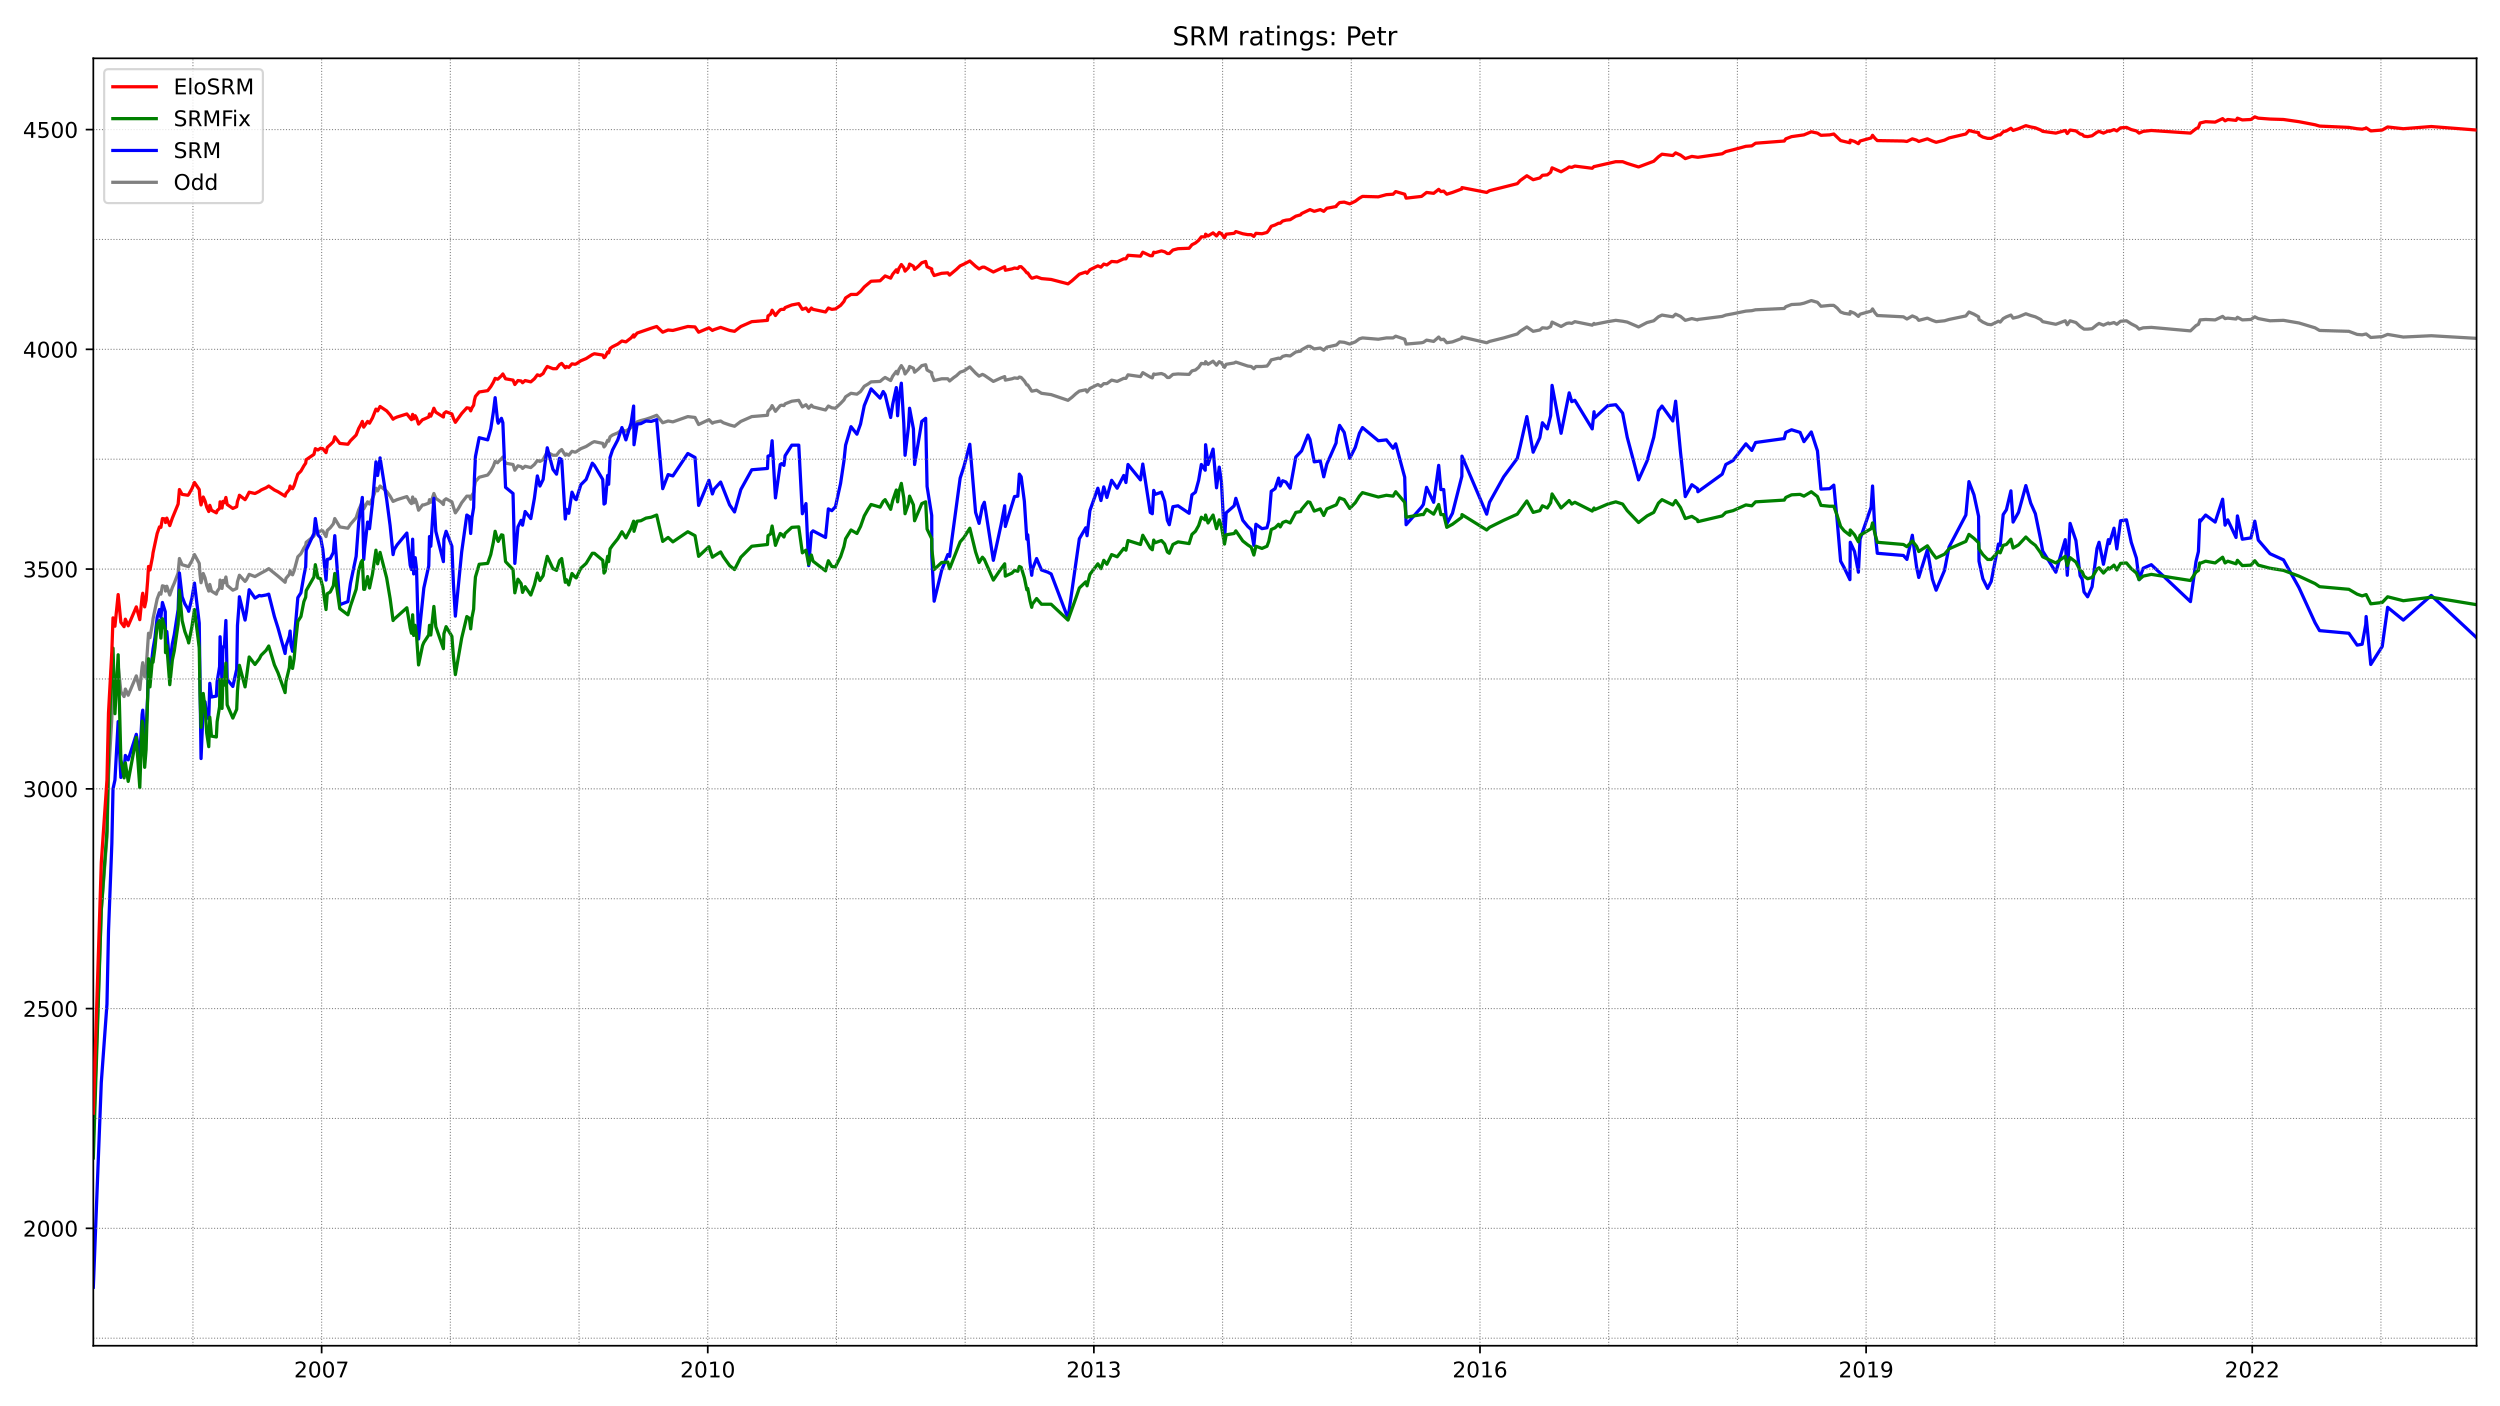 <?xml version="1.0" encoding="utf-8" standalone="no"?>
<!DOCTYPE svg PUBLIC "-//W3C//DTD SVG 1.1//EN"
  "http://www.w3.org/Graphics/SVG/1.1/DTD/svg11.dtd">
<!-- Created with matplotlib (https://matplotlib.org/) -->
<svg height="648pt" version="1.1" viewBox="0 0 1152 648" width="1152pt" xmlns="http://www.w3.org/2000/svg" xmlns:xlink="http://www.w3.org/1999/xlink">
 <defs>
  <style type="text/css">*{stroke-linecap:butt;stroke-linejoin:round;}</style>
 </defs>
 <g id="figure_1">
  <g id="patch_1">
   <path d="M 0 648 
L 1152 648 
L 1152 0 
L 0 0 
z
" style="fill:#ffffff;"/>
  </g>
  <g id="axes_1">
   <g id="patch_2">
    <path d="M 43 620.12 
L 1141.2 620.12 
L 1141.2 26.88 
L 43 26.88 
z
" style="fill:#ffffff;"/>
   </g>
   <g id="line2d_1">
    <path clip-path="url(#pc36f23600b)" d="M 43 524.095 
L 46.677 419.393 
L 49.287 385.775 
L 49.998 357.219 
L 51.54 330.892 
L 52.074 316.716 
L 52.964 320.361 
L 54.446 306.59 
L 55.692 318.741 
L 57.175 320.969 
L 57.768 317.526 
L 59.072 320.361 
L 62.809 311.45 
L 64.41 317.728 
L 65.478 307.197 
L 65.774 305.375 
L 66.664 311.855 
L 67.316 308.412 
L 68.443 291.806 
L 69.095 293.831 
L 70.282 287.148 
L 70.519 285.123 
L 72.417 276.009 
L 73.484 273.174 
L 74.137 273.781 
L 74.848 269.934 
L 76.153 270.339 
L 76.272 272.364 
L 76.865 270.136 
L 78.229 274.187 
L 79.415 270.744 
L 80.305 268.719 
L 82.084 264.061 
L 82.677 257.377 
L 83.922 260.213 
L 86.591 261.023 
L 86.947 261.023 
L 88.43 258.39 
L 89.616 255.555 
L 91.81 259.605 
L 92.166 264.668 
L 92.641 268.516 
L 93.649 264.263 
L 94.479 266.288 
L 95.25 269.731 
L 96.199 272.364 
L 96.673 269.326 
L 97.444 272.364 
L 99.698 273.781 
L 100.054 272.566 
L 101.181 270.946 
L 101.418 267.301 
L 102.308 271.149 
L 102.723 267.503 
L 103.375 268.516 
L 104.087 265.883 
L 104.68 269.731 
L 107.29 271.959 
L 109.069 271.149 
L 109.425 268.111 
L 110.314 265.073 
L 112.924 267.908 
L 113.576 267.098 
L 114.822 264.668 
L 117.49 265.681 
L 120.337 264.061 
L 122.591 262.845 
L 123.836 262.035 
L 128.106 265.478 
L 131.368 268.313 
L 131.784 266.491 
L 133.326 264.668 
L 133.681 263.048 
L 134.097 264.263 
L 134.808 264.871 
L 135.52 263.048 
L 137.24 256.567 
L 138.663 255.15 
L 140.027 252.517 
L 140.858 251.302 
L 141.095 249.884 
L 144.653 247.049 
L 145.306 244.416 
L 146.492 245.429 
L 147.737 244.619 
L 148.746 244.619 
L 150.228 247.251 
L 150.821 244.416 
L 152.185 243.201 
L 153.609 241.378 
L 154.261 238.948 
L 156.574 242.796 
L 160.311 243.404 
L 161.497 241.581 
L 164.106 238.543 
L 165.292 234.898 
L 166.419 232.468 
L 166.953 231.05 
L 167.605 234.493 
L 169.385 231.252 
L 170.274 232.265 
L 171.638 229.632 
L 172.469 227.607 
L 173.24 224.974 
L 174.011 226.189 
L 175.137 223.962 
L 178.162 226.392 
L 179.763 228.62 
L 181.128 231.05 
L 182.966 230.24 
L 187.473 228.822 
L 189.015 231.455 
L 189.609 232.063 
L 190.142 229.025 
L 190.617 231.657 
L 191.328 230.037 
L 191.922 231.455 
L 192.87 235.1 
L 194.709 232.67 
L 195.302 232.67 
L 197.556 231.86 
L 197.912 230.24 
L 198.505 231.455 
L 199.216 229.632 
L 199.928 227.405 
L 200.818 229.632 
L 203.131 231.252 
L 204.317 232.468 
L 204.554 230.645 
L 205.562 229.835 
L 208.231 231.252 
L 208.943 233.683 
L 209.832 236.315 
L 211.256 234.29 
L 212.739 231.657 
L 215.111 228.62 
L 216.297 228.62 
L 216.89 230.037 
L 217.483 228.215 
L 218.254 227 
L 218.61 224.367 
L 219.084 221.937 
L 220.804 219.911 
L 224.719 218.899 
L 226.142 217.076 
L 227.328 214.848 
L 228.159 212.621 
L 229.285 213.228 
L 229.582 212.823 
L 231.065 211.406 
L 231.717 210.595 
L 232.962 213.431 
L 236.402 214.038 
L 237.233 216.671 
L 238.656 214.646 
L 240.139 215.051 
L 240.791 215.861 
L 241.977 214.848 
L 244.587 215.456 
L 246.247 214.038 
L 247.611 212.216 
L 248.798 212.621 
L 250.28 211.811 
L 250.992 210.393 
L 252.178 208.368 
L 254.788 209.785 
L 256.448 209.785 
L 257.812 207.963 
L 258.821 207.153 
L 260.481 209.785 
L 261.015 209.178 
L 262.083 209.785 
L 263.565 207.963 
L 264.989 208.368 
L 265.522 208.165 
L 267.657 206.748 
L 270.089 205.735 
L 272.936 203.912 
L 273.885 203.507 
L 277.74 204.317 
L 278.333 205.938 
L 278.867 205.33 
L 279.993 202.9 
L 280.468 203.305 
L 281.12 201.28 
L 282.247 200.469 
L 284.679 199.457 
L 286.577 198.039 
L 288.415 198.647 
L 290.787 197.027 
L 291.974 195.204 
L 292.151 196.217 
L 293.575 194.394 
L 295.295 193.786 
L 297.667 193.179 
L 300.039 192.369 
L 302.59 191.356 
L 305.377 194.799 
L 307.868 193.989 
L 310.062 194.394 
L 316.942 191.964 
L 320.263 192.369 
L 321.924 195.609 
L 326.669 193.381 
L 328.27 195.001 
L 329.1 194.596 
L 332.066 193.989 
L 333.311 194.799 
L 336.217 195.812 
L 338.471 196.419 
L 341.377 194.191 
L 346.418 191.964 
L 353.654 191.356 
L 353.891 189.533 
L 355.077 188.318 
L 355.789 186.901 
L 357.331 189.533 
L 359.525 186.901 
L 360.177 186.698 
L 361.245 186.901 
L 361.779 186.091 
L 364.863 184.875 
L 368.065 184.47 
L 369.726 187.508 
L 371.387 186.496 
L 372.632 188.116 
L 373.877 186.698 
L 374.648 187.508 
L 380.401 188.926 
L 381.706 187.103 
L 383.307 187.913 
L 384.968 188.116 
L 387.34 185.888 
L 388.882 184.268 
L 389.653 182.85 
L 392.144 181.23 
L 394.872 181.635 
L 396.533 180.42 
L 398.253 177.99 
L 399.973 176.977 
L 401.396 175.965 
L 405.548 175.762 
L 406.971 174.547 
L 407.861 173.939 
L 410.411 175.357 
L 411.36 173.332 
L 413.021 171.104 
L 413.614 172.319 
L 414.207 170.294 
L 415.334 168.471 
L 416.46 170.294 
L 417.053 172.319 
L 418.655 170.294 
L 419.129 168.876 
L 420.908 169.687 
L 421.442 171.509 
L 423.162 170.092 
L 424.763 168.471 
L 426.543 168.066 
L 427.195 170.497 
L 429.33 171.712 
L 429.389 172.724 
L 430.457 175.357 
L 433.897 174.547 
L 436.744 174.547 
L 437.574 175.56 
L 439.531 173.939 
L 440.717 173.129 
L 442.437 171.509 
L 444.216 170.902 
L 446.885 169.079 
L 449.554 171.914 
L 451.155 173.332 
L 452.697 172.522 
L 453.587 172.927 
L 457.738 175.762 
L 461.297 174.142 
L 462.958 173.534 
L 463.254 175.155 
L 466.338 174.547 
L 467.465 174.142 
L 469.007 174.344 
L 469.719 173.737 
L 470.549 173.939 
L 472.032 175.56 
L 473.158 177.382 
L 473.574 177.382 
L 475.412 180.218 
L 475.709 180.218 
L 477.666 179.813 
L 479.92 181.23 
L 484.368 181.838 
L 492.137 184.47 
L 493.975 183.053 
L 495.755 181.433 
L 497.356 180.218 
L 500.321 179.61 
L 500.914 180.623 
L 502.219 179.002 
L 505.896 177.18 
L 507.32 177.99 
L 508.624 176.775 
L 510.048 176.775 
L 512.242 175.155 
L 514.792 175.762 
L 517.817 174.344 
L 518.825 174.344 
L 519.774 172.724 
L 525.527 173.534 
L 526.595 171.712 
L 530.035 173.737 
L 530.983 174.142 
L 531.636 172.319 
L 532.288 172.522 
L 535.194 172.117 
L 536.677 172.724 
L 537.922 173.939 
L 538.812 173.939 
L 540.473 172.522 
L 542.845 172.319 
L 547.945 172.522 
L 549.25 170.902 
L 550.852 170.497 
L 552.334 169.281 
L 553.58 167.459 
L 555.359 167.661 
L 555.537 166.649 
L 556.664 167.864 
L 558.977 166.446 
L 560.578 168.269 
L 561.823 166.649 
L 562.832 167.256 
L 564.255 169.281 
L 565.026 167.864 
L 568.703 167.256 
L 569.474 166.851 
L 574.99 168.674 
L 576.532 168.876 
L 577.777 169.889 
L 578.726 168.876 
L 581.514 168.876 
L 583.827 168.674 
L 584.657 167.661 
L 585.784 165.839 
L 589.164 165.029 
L 589.935 165.231 
L 591.062 164.219 
L 592.604 163.813 
L 594.502 164.016 
L 597.111 162.193 
L 599.306 161.788 
L 599.78 161.181 
L 602.686 159.561 
L 603.635 159.561 
L 605.592 160.776 
L 608.38 160.371 
L 609.981 161.383 
L 611.405 159.966 
L 615.853 158.953 
L 617.276 157.535 
L 619.411 157.738 
L 621.961 158.548 
L 624.512 157.535 
L 626.409 156.118 
L 627.833 155.713 
L 635.128 156.32 
L 638.864 155.713 
L 641.948 155.713 
L 643.134 154.903 
L 647.286 156.32 
L 647.938 158.548 
L 655.055 157.94 
L 655.885 157.738 
L 657.368 156.725 
L 660.63 157.333 
L 662.943 155.308 
L 663.951 156.523 
L 665.256 156.32 
L 666.679 157.94 
L 669.289 157.535 
L 673.618 155.915 
L 673.678 155.308 
L 685.065 157.94 
L 686.37 157.333 
L 692.893 155.713 
L 699.18 153.89 
L 700.485 152.675 
L 703.569 150.65 
L 706.475 152.675 
L 709.559 152.067 
L 710.745 151.055 
L 712.999 151.257 
L 714.541 150.447 
L 715.193 148.422 
L 719.345 150.447 
L 721.895 149.03 
L 723.081 148.827 
L 724.267 149.03 
L 725.691 148.219 
L 733.697 149.84 
L 734.527 149.03 
L 734.765 149.435 
L 740.873 148.219 
L 744.55 147.612 
L 747.694 148.017 
L 749.829 148.422 
L 755.048 150.65 
L 758.962 148.625 
L 762.046 147.814 
L 764.181 145.992 
L 765.842 145.182 
L 770.824 145.992 
L 772.128 144.777 
L 774.382 145.789 
L 776.576 147.612 
L 779.601 146.802 
L 782.211 147.409 
L 782.389 147.207 
L 793.598 145.789 
L 795.258 145.182 
L 798.58 144.574 
L 804.51 143.359 
L 807.239 143.156 
L 808.958 142.751 
L 822.184 142.144 
L 822.896 141.334 
L 825.565 140.321 
L 829.479 140.119 
L 831.258 139.714 
L 834.639 138.499 
L 837.485 139.309 
L 839.087 141.131 
L 843.12 140.726 
L 845.018 140.726 
L 846.56 141.941 
L 848.161 143.764 
L 849.821 144.372 
L 852.431 144.777 
L 852.609 143.562 
L 854.566 144.372 
L 856.345 145.789 
L 857.116 144.777 
L 862.217 143.359 
L 862.869 142.346 
L 863.996 144.169 
L 865.064 145.384 
L 877.103 145.992 
L 878.704 147.004 
L 881.195 145.587 
L 883.152 146.397 
L 884.161 147.612 
L 888.134 146.599 
L 890.447 147.612 
L 892.167 148.219 
L 896.022 147.814 
L 898.098 147.207 
L 905.867 145.587 
L 907.291 143.764 
L 909.604 144.777 
L 911.739 145.992 
L 911.917 147.207 
L 913.696 148.422 
L 915.89 149.435 
L 917.551 149.637 
L 920.872 148.017 
L 921.702 148.422 
L 923.066 146.802 
L 924.549 145.992 
L 926.625 145.182 
L 927.633 146.599 
L 930.124 145.992 
L 933.505 144.574 
L 935.758 145.384 
L 937.893 145.992 
L 940.325 147.207 
L 941.274 148.219 
L 947.323 149.435 
L 951.653 147.814 
L 952.602 149.637 
L 953.906 147.814 
L 956.575 148.625 
L 958.532 150.447 
L 960.312 151.662 
L 961.972 151.662 
L 964.048 151.46 
L 966.302 149.637 
L 967.251 149.03 
L 969.267 149.84 
L 971.521 148.827 
L 971.995 149.232 
L 974.13 148.625 
L 975.435 149.435 
L 977.155 148.017 
L 979.883 147.814 
L 982.078 149.232 
L 984.45 150.447 
L 985.695 151.662 
L 987.593 151.055 
L 991.33 150.852 
L 1009.359 152.472 
L 1011.909 150.042 
L 1013.036 149.435 
L 1013.807 147.409 
L 1016.357 147.207 
L 1020.746 147.409 
L 1024.186 145.789 
L 1025.313 146.802 
L 1026.558 146.599 
L 1030.354 147.004 
L 1031.006 146.194 
L 1033.26 147.409 
L 1037.234 147.207 
L 1039.013 145.992 
L 1040.614 146.802 
L 1046.011 147.814 
L 1052.239 147.612 
L 1059.355 148.827 
L 1066.769 151.055 
L 1068.845 152.27 
L 1082.367 152.675 
L 1086.162 154.093 
L 1088.475 154.295 
L 1090.314 153.89 
L 1092.449 155.51 
L 1097.727 155.105 
L 1100.218 154.093 
L 1107.454 155.308 
L 1120.324 154.7 
L 1141.2 155.915 
L 1141.2 155.915 
" style="fill:none;stroke:#808080;stroke-linecap:square;stroke-width:1.5;"/>
   </g>
   <g id="line2d_2">
    <path clip-path="url(#pc36f23600b)" d="M 43 593.155 
L 46.677 498.781 
L 49.287 462.732 
L 49.998 429.114 
L 51.54 388.61 
L 52.074 363.498 
L 52.964 359.447 
L 54.446 332.512 
L 55.692 358.232 
L 57.175 354.992 
L 57.768 348.106 
L 59.072 350.131 
L 62.809 338.385 
L 64.41 348.916 
L 65.478 329.272 
L 65.774 327.247 
L 66.664 340.613 
L 67.316 336.968 
L 68.028 321.171 
L 68.443 306.387 
L 69.095 311.45 
L 70.519 299.096 
L 71.408 293.831 
L 72.417 284.515 
L 73.484 280.87 
L 74.137 284.515 
L 74.848 277.629 
L 76.153 281.882 
L 76.272 294.236 
L 76.865 290.996 
L 78.229 306.185 
L 79.415 296.666 
L 80.305 292.413 
L 82.084 280.87 
L 82.677 264.061 
L 83.922 274.997 
L 85.168 278.237 
L 86.591 280.667 
L 86.947 281.68 
L 88.43 275.604 
L 89.616 268.719 
L 91.81 287.148 
L 92.641 349.524 
L 93.649 325.626 
L 94.479 323.399 
L 95.25 329.677 
L 96.199 331.297 
L 96.673 314.893 
L 97.444 321.171 
L 99.698 320.766 
L 100.054 314.083 
L 101.181 307.197 
L 101.418 293.426 
L 102.308 314.69 
L 102.723 298.084 
L 103.375 298.084 
L 104.087 285.933 
L 104.68 313.07 
L 107.29 316.311 
L 109.069 308.412 
L 109.425 288.16 
L 110.077 279.655 
L 110.314 274.997 
L 112.924 285.73 
L 113.576 281.882 
L 114.822 271.756 
L 117.49 275.604 
L 119.507 274.389 
L 120.337 274.592 
L 122.591 274.187 
L 123.836 273.781 
L 126.446 284.11 
L 128.106 289.375 
L 131.368 301.122 
L 131.784 297.679 
L 133.326 293.223 
L 133.681 290.793 
L 134.097 297.071 
L 134.808 300.109 
L 135.52 295.451 
L 137.24 275.402 
L 138.663 273.174 
L 140.027 265.276 
L 140.858 261.225 
L 141.095 253.53 
L 144.653 245.834 
L 145.306 238.948 
L 146.492 246.441 
L 147.737 247.859 
L 148.746 253.125 
L 150.228 267.301 
L 150.821 257.782 
L 152.185 257.377 
L 153.609 254.542 
L 154.261 246.846 
L 156.574 278.642 
L 160.311 277.224 
L 161.497 268.719 
L 164.106 256.365 
L 165.292 240.568 
L 166.953 229.227 
L 167.605 257.782 
L 168.021 252.719 
L 169.385 240.568 
L 170.274 243.606 
L 171.638 231.657 
L 173.24 212.823 
L 174.011 219.101 
L 175.137 211 
L 178.162 230.037 
L 179.763 242.188 
L 181.128 255.555 
L 181.602 253.327 
L 182.966 251.099 
L 187.473 245.631 
L 189.015 260.415 
L 189.609 262.44 
L 190.142 248.467 
L 190.617 264.466 
L 191.328 256.972 
L 191.922 262.035 
L 192.87 294.438 
L 195.302 270.946 
L 197.556 260.82 
L 197.912 247.251 
L 198.505 251.707 
L 199.928 229.632 
L 200.818 244.821 
L 204.317 258.795 
L 204.554 248.467 
L 205.562 244.821 
L 208.231 251.707 
L 208.943 269.124 
L 209.832 283.907 
L 212.739 254.34 
L 215.111 237.328 
L 216.297 238.138 
L 216.89 245.834 
L 217.483 238.543 
L 218.254 233.885 
L 218.61 220.316 
L 219.084 210.393 
L 220.804 201.685 
L 224.719 202.697 
L 226.142 197.634 
L 227.328 189.938 
L 228.159 183.255 
L 229.285 193.989 
L 229.582 195.001 
L 231.065 192.774 
L 231.717 194.799 
L 232.962 224.569 
L 236.402 227.405 
L 237.233 259.605 
L 238.656 242.796 
L 240.139 239.758 
L 240.791 241.986 
L 241.977 235.708 
L 244.587 238.948 
L 246.247 229.632 
L 247.611 219.304 
L 248.798 223.962 
L 250.28 220.924 
L 250.992 214.848 
L 252.178 206.343 
L 254.788 216.266 
L 256.448 218.494 
L 257.812 211.203 
L 258.821 211.811 
L 260.481 239.151 
L 261.015 234.695 
L 262.083 236.518 
L 263.565 226.797 
L 264.989 229.835 
L 265.522 230.24 
L 267.657 223.354 
L 270.089 220.924 
L 272.936 213.431 
L 273.885 214.443 
L 277.74 220.924 
L 278.333 232.265 
L 278.867 231.86 
L 279.993 219.101 
L 280.468 223.152 
L 281.12 210.798 
L 282.247 207.355 
L 284.679 202.697 
L 286.577 197.027 
L 288.415 202.697 
L 290.787 195.001 
L 291.974 187.103 
L 292.151 204.925 
L 293.575 195.406 
L 295.295 195.204 
L 297.667 193.989 
L 300.039 194.191 
L 302.59 193.381 
L 305.377 225.177 
L 307.868 218.696 
L 310.062 219.304 
L 316.942 208.975 
L 320.263 210.798 
L 321.924 232.873 
L 326.669 221.329 
L 328.27 227.607 
L 329.1 225.379 
L 332.066 222.139 
L 336.217 232.67 
L 338.471 235.91 
L 341.377 225.582 
L 346.418 216.469 
L 353.654 215.861 
L 353.891 210.19 
L 355.077 209.785 
L 355.789 203.102 
L 357.331 229.43 
L 359.525 214.038 
L 360.177 213.633 
L 361.245 214.443 
L 361.779 209.988 
L 364.863 205.127 
L 368.065 205.127 
L 369.726 236.72 
L 371.387 232.063 
L 372.632 260.618 
L 373.877 245.429 
L 374.648 244.619 
L 380.401 247.656 
L 381.706 234.493 
L 383.307 235.303 
L 384.968 233.48 
L 387.34 222.747 
L 388.882 212.418 
L 389.653 205.127 
L 392.144 196.622 
L 394.872 200.064 
L 396.533 195.406 
L 398.253 186.901 
L 401.396 179.205 
L 405.548 183.458 
L 406.971 180.42 
L 407.861 181.838 
L 410.411 192.369 
L 411.36 186.293 
L 413.021 178.597 
L 413.614 191.559 
L 414.207 183.255 
L 415.334 176.572 
L 416.46 195.001 
L 417.053 209.785 
L 418.655 196.419 
L 419.129 188.116 
L 420.908 197.634 
L 421.442 214.038 
L 424.763 194.191 
L 426.543 192.774 
L 427.195 224.164 
L 429.33 237.531 
L 429.389 256.365 
L 430.457 277.022 
L 433.897 262.845 
L 436.744 255.555 
L 437.574 256.365 
L 442.437 220.316 
L 444.216 214.848 
L 446.885 204.722 
L 449.554 236.113 
L 451.155 241.176 
L 452.697 233.278 
L 453.587 231.455 
L 457.738 258.188 
L 461.297 241.783 
L 462.958 233.075 
L 463.254 242.594 
L 467.465 228.822 
L 469.007 228.62 
L 469.719 218.494 
L 470.549 219.709 
L 472.032 231.05 
L 473.158 248.467 
L 473.574 246.441 
L 474.641 259.2 
L 475.412 265.073 
L 475.709 262.44 
L 477.666 257.377 
L 479.92 262.643 
L 482.826 263.656 
L 484.368 264.466 
L 492.137 284.92 
L 497.356 248.264 
L 500.321 243.201 
L 500.914 246.846 
L 502.219 235.303 
L 505.896 224.974 
L 507.32 230.645 
L 508.624 224.367 
L 510.048 229.227 
L 512.242 221.329 
L 514.792 224.974 
L 517.817 219.101 
L 518.825 222.342 
L 519.774 214.038 
L 525.527 221.126 
L 526.595 213.836 
L 530.035 236.113 
L 530.983 236.72 
L 531.636 225.987 
L 532.288 227.81 
L 535.194 226.797 
L 536.677 231.05 
L 537.922 239.758 
L 538.812 241.783 
L 540.473 233.48 
L 542.845 233.075 
L 547.945 236.518 
L 549.25 228.012 
L 550.852 226.797 
L 552.334 221.329 
L 553.58 214.038 
L 555.359 216.671 
L 555.537 204.925 
L 556.664 214.038 
L 558.977 206.95 
L 560.578 224.772 
L 561.823 215.253 
L 562.832 222.139 
L 564.255 248.669 
L 565.026 236.315 
L 568.703 233.075 
L 569.474 229.632 
L 572.677 239.758 
L 574.99 242.594 
L 576.532 244.011 
L 577.777 251.302 
L 578.726 241.581 
L 581.514 243.606 
L 583.827 243.201 
L 584.657 239.961 
L 585.784 226.392 
L 587.563 225.177 
L 589.164 220.316 
L 589.935 223.962 
L 591.062 221.531 
L 592.604 222.139 
L 594.502 224.974 
L 597.111 210.595 
L 599.78 207.76 
L 602.686 200.469 
L 603.635 202.495 
L 605.592 212.823 
L 608.38 212.418 
L 609.981 219.709 
L 611.405 213.836 
L 615.675 204.115 
L 615.853 202.09 
L 617.276 196.014 
L 619.411 199.254 
L 621.961 211.203 
L 624.512 206.14 
L 626.409 199.659 
L 627.833 197.027 
L 635.128 203.102 
L 638.864 202.697 
L 641.948 206.545 
L 643.134 204.52 
L 647.286 219.911 
L 647.938 241.783 
L 655.055 233.683 
L 655.885 232.468 
L 657.368 224.569 
L 660.63 231.455 
L 662.943 214.443 
L 663.951 225.582 
L 665.256 225.582 
L 666.679 241.378 
L 669.289 236.518 
L 673.618 219.506 
L 673.678 210.19 
L 685.065 236.923 
L 686.37 231.455 
L 692.893 219.709 
L 699.18 211.203 
L 700.485 205.735 
L 703.569 191.964 
L 706.475 208.368 
L 709.559 201.685 
L 710.745 194.799 
L 712.999 197.634 
L 714.541 191.559 
L 715.193 177.585 
L 719.345 199.659 
L 723.081 181.028 
L 724.267 185.078 
L 725.691 184.47 
L 733.697 197.634 
L 734.527 189.736 
L 734.765 192.571 
L 740.873 186.901 
L 744.55 186.496 
L 747.694 190.344 
L 749.829 201.482 
L 755.048 221.126 
L 758.962 212.418 
L 762.046 201.482 
L 764.181 189.331 
L 765.842 187.103 
L 770.824 193.989 
L 772.128 184.875 
L 774.382 208.368 
L 776.576 228.822 
L 779.601 223.354 
L 782.211 225.177 
L 782.389 226.594 
L 793.598 218.494 
L 795.258 214.038 
L 798.58 212.216 
L 804.51 204.52 
L 807.239 207.558 
L 808.958 203.912 
L 822.184 202.09 
L 822.896 199.254 
L 825.565 198.039 
L 829.479 199.254 
L 831.258 203.507 
L 834.639 199.052 
L 837.485 207.76 
L 839.087 225.379 
L 843.12 225.177 
L 845.018 223.557 
L 846.56 239.758 
L 848.161 258.593 
L 849.821 261.63 
L 852.431 267.098 
L 852.609 249.884 
L 854.566 254.137 
L 856.345 263.656 
L 857.116 248.467 
L 862.217 233.683 
L 862.869 223.962 
L 863.996 245.024 
L 865.064 254.947 
L 877.103 255.96 
L 878.704 257.782 
L 881.195 246.644 
L 883.152 261.225 
L 884.161 266.086 
L 888.134 253.327 
L 890.447 266.896 
L 892.167 271.959 
L 896.022 262.845 
L 898.098 252.112 
L 905.867 237.328 
L 907.291 221.937 
L 909.604 228.012 
L 911.739 237.936 
L 911.917 258.593 
L 913.696 266.693 
L 915.89 271.149 
L 917.551 267.908 
L 920.872 250.694 
L 921.702 251.302 
L 923.066 237.125 
L 924.549 234.898 
L 926.625 226.189 
L 927.633 240.568 
L 930.124 236.113 
L 933.505 223.759 
L 935.758 231.86 
L 937.893 236.72 
L 940.325 248.669 
L 941.274 253.935 
L 947.323 263.656 
L 951.653 248.669 
L 952.602 265.073 
L 953.906 241.176 
L 956.575 249.074 
L 958.532 265.276 
L 959.481 266.896 
L 960.312 272.769 
L 961.972 274.997 
L 964.048 270.339 
L 966.302 252.719 
L 967.251 249.884 
L 969.267 260.01 
L 971.521 248.669 
L 971.995 250.492 
L 974.13 243.404 
L 975.435 252.922 
L 977.155 239.961 
L 979.883 239.556 
L 982.078 249.884 
L 984.45 257.175 
L 985.695 267.098 
L 987.593 261.833 
L 991.33 260.213 
L 1009.359 277.224 
L 1011.909 258.795 
L 1013.036 254.137 
L 1013.629 239.556 
L 1013.807 240.366 
L 1016.357 237.328 
L 1020.746 240.568 
L 1024.186 230.037 
L 1025.313 241.986 
L 1026.558 239.556 
L 1030.354 247.656 
L 1031.006 237.733 
L 1033.26 248.467 
L 1037.234 247.859 
L 1039.013 240.163 
L 1040.614 248.872 
L 1046.011 255.15 
L 1052.239 257.985 
L 1059.355 270.744 
L 1066.769 286.945 
L 1068.845 290.591 
L 1082.367 291.806 
L 1086.162 297.274 
L 1088.475 296.869 
L 1090.136 287.755 
L 1090.314 284.11 
L 1092.449 306.185 
L 1097.727 297.881 
L 1100.218 279.857 
L 1107.454 285.73 
L 1120.324 274.389 
L 1141.2 293.831 
L 1141.2 293.831 
" style="fill:none;stroke:#0000ff;stroke-linecap:square;stroke-width:1.5;"/>
   </g>
   <g id="matplotlib.axis_1">
    <g id="xtick_1">
     <g id="line2d_3">
      <defs>
       <path d="M 0 0 
L 0 3.5 
" id="m5527728d7b" style="stroke:#000000;stroke-width:0.8;"/>
      </defs>
      <g>
       <use style="stroke:#000000;stroke-width:0.8;" x="148.212" xlink:href="#m5527728d7b" y="620.12"/>
      </g>
     </g>
     <g id="text_1">
      <!-- 2007 -->
      <g transform="translate(135.487 634.718)scale(0.1 -0.1)">
       <defs>
        <path d="M 19.188 8.297 
L 53.609 8.297 
L 53.609 0 
L 7.328 0 
L 7.328 8.297 
Q 12.938 14.109 22.625 23.891 
Q 32.328 33.688 34.812 36.531 
Q 39.547 41.844 41.422 45.531 
Q 43.312 49.219 43.312 52.781 
Q 43.312 58.594 39.234 62.25 
Q 35.156 65.922 28.609 65.922 
Q 23.969 65.922 18.812 64.312 
Q 13.672 62.703 7.812 59.422 
L 7.812 69.391 
Q 13.766 71.781 18.938 73 
Q 24.125 74.219 28.422 74.219 
Q 39.75 74.219 46.484 68.547 
Q 53.219 62.891 53.219 53.422 
Q 53.219 48.922 51.531 44.891 
Q 49.859 40.875 45.406 35.406 
Q 44.188 33.984 37.641 27.219 
Q 31.109 20.453 19.188 8.297 
z
" id="DejaVuSans-50"/>
        <path d="M 31.781 66.406 
Q 24.172 66.406 20.328 58.906 
Q 16.5 51.422 16.5 36.375 
Q 16.5 21.391 20.328 13.891 
Q 24.172 6.391 31.781 6.391 
Q 39.453 6.391 43.281 13.891 
Q 47.125 21.391 47.125 36.375 
Q 47.125 51.422 43.281 58.906 
Q 39.453 66.406 31.781 66.406 
z
M 31.781 74.219 
Q 44.047 74.219 50.516 64.516 
Q 56.984 54.828 56.984 36.375 
Q 56.984 17.969 50.516 8.266 
Q 44.047 -1.422 31.781 -1.422 
Q 19.531 -1.422 13.062 8.266 
Q 6.594 17.969 6.594 36.375 
Q 6.594 54.828 13.062 64.516 
Q 19.531 74.219 31.781 74.219 
z
" id="DejaVuSans-48"/>
        <path d="M 8.203 72.906 
L 55.078 72.906 
L 55.078 68.703 
L 28.609 0 
L 18.312 0 
L 43.219 64.594 
L 8.203 64.594 
z
" id="DejaVuSans-55"/>
       </defs>
       <use xlink:href="#DejaVuSans-50"/>
       <use x="63.623" xlink:href="#DejaVuSans-48"/>
       <use x="127.246" xlink:href="#DejaVuSans-48"/>
       <use x="190.869" xlink:href="#DejaVuSans-55"/>
      </g>
     </g>
    </g>
    <g id="xtick_2">
     <g id="line2d_4">
      <g>
       <use style="stroke:#000000;stroke-width:0.8;" x="326.135" xlink:href="#m5527728d7b" y="620.12"/>
      </g>
     </g>
     <g id="text_2">
      <!-- 2010 -->
      <g transform="translate(313.41 634.718)scale(0.1 -0.1)">
       <defs>
        <path d="M 12.406 8.297 
L 28.516 8.297 
L 28.516 63.922 
L 10.984 60.406 
L 10.984 69.391 
L 28.422 72.906 
L 38.281 72.906 
L 38.281 8.297 
L 54.391 8.297 
L 54.391 0 
L 12.406 0 
z
" id="DejaVuSans-49"/>
       </defs>
       <use xlink:href="#DejaVuSans-50"/>
       <use x="63.623" xlink:href="#DejaVuSans-48"/>
       <use x="127.246" xlink:href="#DejaVuSans-49"/>
       <use x="190.869" xlink:href="#DejaVuSans-48"/>
      </g>
     </g>
    </g>
    <g id="xtick_3">
     <g id="line2d_5">
      <g>
       <use style="stroke:#000000;stroke-width:0.8;" x="504.058" xlink:href="#m5527728d7b" y="620.12"/>
      </g>
     </g>
     <g id="text_3">
      <!-- 2013 -->
      <g transform="translate(491.333 634.718)scale(0.1 -0.1)">
       <defs>
        <path d="M 40.578 39.312 
Q 47.656 37.797 51.625 33 
Q 55.609 28.219 55.609 21.188 
Q 55.609 10.406 48.188 4.484 
Q 40.766 -1.422 27.094 -1.422 
Q 22.516 -1.422 17.656 -0.516 
Q 12.797 0.391 7.625 2.203 
L 7.625 11.719 
Q 11.719 9.328 16.594 8.109 
Q 21.484 6.891 26.812 6.891 
Q 36.078 6.891 40.938 10.547 
Q 45.797 14.203 45.797 21.188 
Q 45.797 27.641 41.281 31.266 
Q 36.766 34.906 28.719 34.906 
L 20.219 34.906 
L 20.219 43.016 
L 29.109 43.016 
Q 36.375 43.016 40.234 45.922 
Q 44.094 48.828 44.094 54.297 
Q 44.094 59.906 40.109 62.906 
Q 36.141 65.922 28.719 65.922 
Q 24.656 65.922 20.016 65.031 
Q 15.375 64.156 9.812 62.312 
L 9.812 71.094 
Q 15.438 72.656 20.344 73.438 
Q 25.25 74.219 29.594 74.219 
Q 40.828 74.219 47.359 69.109 
Q 53.906 64.016 53.906 55.328 
Q 53.906 49.266 50.438 45.094 
Q 46.969 40.922 40.578 39.312 
z
" id="DejaVuSans-51"/>
       </defs>
       <use xlink:href="#DejaVuSans-50"/>
       <use x="63.623" xlink:href="#DejaVuSans-48"/>
       <use x="127.246" xlink:href="#DejaVuSans-49"/>
       <use x="190.869" xlink:href="#DejaVuSans-51"/>
      </g>
     </g>
    </g>
    <g id="xtick_4">
     <g id="line2d_6">
      <g>
       <use style="stroke:#000000;stroke-width:0.8;" x="681.981" xlink:href="#m5527728d7b" y="620.12"/>
      </g>
     </g>
     <g id="text_4">
      <!-- 2016 -->
      <g transform="translate(669.256 634.718)scale(0.1 -0.1)">
       <defs>
        <path d="M 33.016 40.375 
Q 26.375 40.375 22.484 35.828 
Q 18.609 31.297 18.609 23.391 
Q 18.609 15.531 22.484 10.953 
Q 26.375 6.391 33.016 6.391 
Q 39.656 6.391 43.531 10.953 
Q 47.406 15.531 47.406 23.391 
Q 47.406 31.297 43.531 35.828 
Q 39.656 40.375 33.016 40.375 
z
M 52.594 71.297 
L 52.594 62.312 
Q 48.875 64.062 45.094 64.984 
Q 41.312 65.922 37.594 65.922 
Q 27.828 65.922 22.672 59.328 
Q 17.531 52.734 16.797 39.406 
Q 19.672 43.656 24.016 45.922 
Q 28.375 48.188 33.594 48.188 
Q 44.578 48.188 50.953 41.516 
Q 57.328 34.859 57.328 23.391 
Q 57.328 12.156 50.688 5.359 
Q 44.047 -1.422 33.016 -1.422 
Q 20.359 -1.422 13.672 8.266 
Q 6.984 17.969 6.984 36.375 
Q 6.984 53.656 15.188 63.938 
Q 23.391 74.219 37.203 74.219 
Q 40.922 74.219 44.703 73.484 
Q 48.484 72.75 52.594 71.297 
z
" id="DejaVuSans-54"/>
       </defs>
       <use xlink:href="#DejaVuSans-50"/>
       <use x="63.623" xlink:href="#DejaVuSans-48"/>
       <use x="127.246" xlink:href="#DejaVuSans-49"/>
       <use x="190.869" xlink:href="#DejaVuSans-54"/>
      </g>
     </g>
    </g>
    <g id="xtick_5">
     <g id="line2d_7">
      <g>
       <use style="stroke:#000000;stroke-width:0.8;" x="859.904" xlink:href="#m5527728d7b" y="620.12"/>
      </g>
     </g>
     <g id="text_5">
      <!-- 2019 -->
      <g transform="translate(847.179 634.718)scale(0.1 -0.1)">
       <defs>
        <path d="M 10.984 1.516 
L 10.984 10.5 
Q 14.703 8.734 18.5 7.812 
Q 22.312 6.891 25.984 6.891 
Q 35.75 6.891 40.891 13.453 
Q 46.047 20.016 46.781 33.406 
Q 43.953 29.203 39.594 26.953 
Q 35.25 24.703 29.984 24.703 
Q 19.047 24.703 12.672 31.312 
Q 6.297 37.938 6.297 49.422 
Q 6.297 60.641 12.938 67.422 
Q 19.578 74.219 30.609 74.219 
Q 43.266 74.219 49.922 64.516 
Q 56.594 54.828 56.594 36.375 
Q 56.594 19.141 48.406 8.859 
Q 40.234 -1.422 26.422 -1.422 
Q 22.703 -1.422 18.891 -0.688 
Q 15.094 0.047 10.984 1.516 
z
M 30.609 32.422 
Q 37.25 32.422 41.125 36.953 
Q 45.016 41.5 45.016 49.422 
Q 45.016 57.281 41.125 61.844 
Q 37.25 66.406 30.609 66.406 
Q 23.969 66.406 20.094 61.844 
Q 16.219 57.281 16.219 49.422 
Q 16.219 41.5 20.094 36.953 
Q 23.969 32.422 30.609 32.422 
z
" id="DejaVuSans-57"/>
       </defs>
       <use xlink:href="#DejaVuSans-50"/>
       <use x="63.623" xlink:href="#DejaVuSans-48"/>
       <use x="127.246" xlink:href="#DejaVuSans-49"/>
       <use x="190.869" xlink:href="#DejaVuSans-57"/>
      </g>
     </g>
    </g>
    <g id="xtick_6">
     <g id="line2d_8">
      <g>
       <use style="stroke:#000000;stroke-width:0.8;" x="1037.827" xlink:href="#m5527728d7b" y="620.12"/>
      </g>
     </g>
     <g id="text_6">
      <!-- 2022 -->
      <g transform="translate(1025.102 634.718)scale(0.1 -0.1)">
       <use xlink:href="#DejaVuSans-50"/>
       <use x="63.623" xlink:href="#DejaVuSans-48"/>
       <use x="127.246" xlink:href="#DejaVuSans-50"/>
       <use x="190.869" xlink:href="#DejaVuSans-50"/>
      </g>
     </g>
    </g>
   </g>
   <g id="matplotlib.axis_2">
    <g id="ytick_1">
     <g id="line2d_9">
      <defs>
       <path d="M 0 0 
L -3.5 0 
" id="mda95e65152" style="stroke:#000000;stroke-width:0.8;"/>
      </defs>
      <g>
       <use style="stroke:#000000;stroke-width:0.8;" x="43" xlink:href="#mda95e65152" y="566.017"/>
      </g>
     </g>
     <g id="text_7">
      <!-- 2000 -->
      <g transform="translate(10.55 569.816)scale(0.1 -0.1)">
       <use xlink:href="#DejaVuSans-50"/>
       <use x="63.623" xlink:href="#DejaVuSans-48"/>
       <use x="127.246" xlink:href="#DejaVuSans-48"/>
       <use x="190.869" xlink:href="#DejaVuSans-48"/>
      </g>
     </g>
    </g>
    <g id="ytick_2">
     <g id="line2d_10">
      <g>
       <use style="stroke:#000000;stroke-width:0.8;" x="43" xlink:href="#mda95e65152" y="464.757"/>
      </g>
     </g>
     <g id="text_8">
      <!-- 2500 -->
      <g transform="translate(10.55 468.556)scale(0.1 -0.1)">
       <defs>
        <path d="M 10.797 72.906 
L 49.516 72.906 
L 49.516 64.594 
L 19.828 64.594 
L 19.828 46.734 
Q 21.969 47.469 24.109 47.828 
Q 26.266 48.188 28.422 48.188 
Q 40.625 48.188 47.75 41.5 
Q 54.891 34.812 54.891 23.391 
Q 54.891 11.625 47.562 5.094 
Q 40.234 -1.422 26.906 -1.422 
Q 22.312 -1.422 17.547 -0.641 
Q 12.797 0.141 7.719 1.703 
L 7.719 11.625 
Q 12.109 9.234 16.797 8.062 
Q 21.484 6.891 26.703 6.891 
Q 35.156 6.891 40.078 11.328 
Q 45.016 15.766 45.016 23.391 
Q 45.016 31 40.078 35.438 
Q 35.156 39.891 26.703 39.891 
Q 22.75 39.891 18.812 39.016 
Q 14.891 38.141 10.797 36.281 
z
" id="DejaVuSans-53"/>
       </defs>
       <use xlink:href="#DejaVuSans-50"/>
       <use x="63.623" xlink:href="#DejaVuSans-53"/>
       <use x="127.246" xlink:href="#DejaVuSans-48"/>
       <use x="190.869" xlink:href="#DejaVuSans-48"/>
      </g>
     </g>
    </g>
    <g id="ytick_3">
     <g id="line2d_11">
      <g>
       <use style="stroke:#000000;stroke-width:0.8;" x="43" xlink:href="#mda95e65152" y="363.498"/>
      </g>
     </g>
     <g id="text_9">
      <!-- 3000 -->
      <g transform="translate(10.55 367.297)scale(0.1 -0.1)">
       <use xlink:href="#DejaVuSans-51"/>
       <use x="63.623" xlink:href="#DejaVuSans-48"/>
       <use x="127.246" xlink:href="#DejaVuSans-48"/>
       <use x="190.869" xlink:href="#DejaVuSans-48"/>
      </g>
     </g>
    </g>
    <g id="ytick_4">
     <g id="line2d_12">
      <g>
       <use style="stroke:#000000;stroke-width:0.8;" x="43" xlink:href="#mda95e65152" y="262.238"/>
      </g>
     </g>
     <g id="text_10">
      <!-- 3500 -->
      <g transform="translate(10.55 266.037)scale(0.1 -0.1)">
       <use xlink:href="#DejaVuSans-51"/>
       <use x="63.623" xlink:href="#DejaVuSans-53"/>
       <use x="127.246" xlink:href="#DejaVuSans-48"/>
       <use x="190.869" xlink:href="#DejaVuSans-48"/>
      </g>
     </g>
    </g>
    <g id="ytick_5">
     <g id="line2d_13">
      <g>
       <use style="stroke:#000000;stroke-width:0.8;" x="43" xlink:href="#mda95e65152" y="160.978"/>
      </g>
     </g>
     <g id="text_11">
      <!-- 4000 -->
      <g transform="translate(10.55 164.777)scale(0.1 -0.1)">
       <defs>
        <path d="M 37.797 64.312 
L 12.891 25.391 
L 37.797 25.391 
z
M 35.203 72.906 
L 47.609 72.906 
L 47.609 25.391 
L 58.016 25.391 
L 58.016 17.188 
L 47.609 17.188 
L 47.609 0 
L 37.797 0 
L 37.797 17.188 
L 4.891 17.188 
L 4.891 26.703 
z
" id="DejaVuSans-52"/>
       </defs>
       <use xlink:href="#DejaVuSans-52"/>
       <use x="63.623" xlink:href="#DejaVuSans-48"/>
       <use x="127.246" xlink:href="#DejaVuSans-48"/>
       <use x="190.869" xlink:href="#DejaVuSans-48"/>
      </g>
     </g>
    </g>
    <g id="ytick_6">
     <g id="line2d_14">
      <g>
       <use style="stroke:#000000;stroke-width:0.8;" x="43" xlink:href="#mda95e65152" y="59.719"/>
      </g>
     </g>
     <g id="text_12">
      <!-- 4500 -->
      <g transform="translate(10.55 63.518)scale(0.1 -0.1)">
       <use xlink:href="#DejaVuSans-52"/>
       <use x="63.623" xlink:href="#DejaVuSans-53"/>
       <use x="127.246" xlink:href="#DejaVuSans-48"/>
       <use x="190.869" xlink:href="#DejaVuSans-48"/>
      </g>
     </g>
    </g>
   </g>
   <g id="line2d_15">
    <path clip-path="url(#pc36f23600b)" d="M 43 533.614 
L 46.677 419.19 
L 49.287 382.939 
L 49.998 346.891 
L 51.54 304.969 
L 52.074 298.691 
L 52.964 328.867 
L 54.446 301.729 
L 55.692 349.929 
L 57.175 358.435 
L 57.768 351.549 
L 59.072 360.055 
L 62.809 339.803 
L 64.41 362.89 
L 65.478 332.31 
L 65.774 333.322 
L 66.664 353.574 
L 67.316 345.473 
L 68.028 321.779 
L 68.443 303.552 
L 69.095 316.513 
L 70.282 303.349 
L 70.519 305.172 
L 71.408 298.489 
L 72.417 287.958 
L 73.484 285.933 
L 74.137 294.033 
L 74.848 285.123 
L 76.153 290.186 
L 76.272 300.717 
L 76.865 297.476 
L 78.229 315.5 
L 79.415 304.159 
L 80.305 299.906 
L 82.084 287.553 
L 82.677 271.959 
L 83.922 285.933 
L 85.168 290.996 
L 86.591 294.844 
L 86.947 296.261 
L 88.43 288.768 
L 89.616 280.87 
L 91.81 298.489 
L 92.166 319.753 
L 92.641 335.145 
L 93.649 319.551 
L 94.479 326.234 
L 95.25 337.778 
L 96.199 344.056 
L 96.673 330.487 
L 97.444 339.195 
L 99.698 339.6 
L 100.054 332.512 
L 101.181 325.626 
L 101.418 313.07 
L 102.308 326.437 
L 102.723 313.07 
L 103.375 315.703 
L 104.087 305.577 
L 104.68 324.816 
L 107.29 330.892 
L 109.069 326.842 
L 109.425 318.336 
L 110.077 310.843 
L 110.314 306.59 
L 112.924 316.513 
L 113.576 312.058 
L 114.822 302.742 
L 117.49 306.185 
L 119.507 303.552 
L 120.337 301.932 
L 122.591 299.704 
L 123.836 297.679 
L 126.446 306.387 
L 128.106 310.032 
L 131.368 319.146 
L 131.784 314.083 
L 133.326 307.602 
L 133.681 302.742 
L 134.097 306.59 
L 134.808 308.007 
L 135.52 303.552 
L 136.35 294.438 
L 137.24 286.338 
L 138.663 284.11 
L 140.027 277.224 
L 140.858 275.199 
L 141.095 272.161 
L 144.653 265.883 
L 145.306 260.213 
L 146.492 266.288 
L 147.737 266.693 
L 148.746 270.541 
L 150.228 280.87 
L 150.821 273.579 
L 152.185 272.769 
L 153.609 269.934 
L 154.261 264.263 
L 156.574 280.465 
L 160.311 283.3 
L 161.497 279.25 
L 164.106 271.554 
L 165.292 262.845 
L 166.419 258.998 
L 166.953 258.188 
L 167.605 271.554 
L 168.021 271.554 
L 169.385 265.681 
L 170.274 270.946 
L 171.638 264.466 
L 173.24 253.53 
L 174.011 259.808 
L 175.137 254.542 
L 178.162 266.288 
L 179.763 275.807 
L 181.128 285.933 
L 181.602 285.325 
L 187.473 280.06 
L 189.015 289.375 
L 189.609 291.806 
L 190.142 283.3 
L 190.617 292.818 
L 191.328 288.16 
L 191.922 292.616 
L 192.87 306.387 
L 194.709 297.476 
L 195.302 296.059 
L 197.556 292.616 
L 197.912 288.16 
L 198.505 292.616 
L 199.928 279.452 
L 200.818 288.768 
L 204.317 298.894 
L 204.554 292.008 
L 205.562 288.768 
L 208.231 293.223 
L 208.943 302.539 
L 209.832 310.843 
L 212.739 294.033 
L 215.111 284.11 
L 216.297 284.92 
L 216.89 289.781 
L 217.483 284.515 
L 218.254 280.667 
L 218.61 272.364 
L 219.084 265.883 
L 220.804 260.01 
L 224.719 259.605 
L 226.142 255.555 
L 227.328 249.884 
L 228.159 244.821 
L 229.285 248.872 
L 229.582 249.479 
L 231.065 246.441 
L 231.717 246.644 
L 232.962 258.795 
L 236.402 262.44 
L 237.233 273.174 
L 238.656 266.896 
L 240.139 268.921 
L 240.791 272.971 
L 241.977 270.339 
L 244.587 274.187 
L 246.247 269.529 
L 247.611 264.061 
L 248.798 267.503 
L 250.28 265.276 
L 250.992 261.428 
L 252.178 256.365 
L 254.788 262.035 
L 256.448 262.845 
L 257.812 258.39 
L 258.821 257.377 
L 260.481 268.313 
L 261.015 267.098 
L 262.083 269.529 
L 263.565 264.263 
L 264.989 265.883 
L 265.522 266.288 
L 267.657 261.833 
L 270.089 259.605 
L 272.936 254.947 
L 273.885 254.947 
L 277.74 258.188 
L 278.333 264.061 
L 278.867 263.25 
L 279.993 256.365 
L 280.468 258.795 
L 281.12 252.922 
L 282.247 251.302 
L 284.679 248.264 
L 286.577 245.024 
L 288.415 247.859 
L 290.787 243.404 
L 291.974 240.163 
L 292.151 244.821 
L 293.575 240.163 
L 295.295 239.961 
L 297.667 238.746 
L 300.039 238.341 
L 302.59 237.328 
L 305.377 249.479 
L 307.868 247.656 
L 310.062 249.682 
L 316.942 245.024 
L 320.263 246.846 
L 321.924 256.365 
L 326.669 251.909 
L 328.27 256.77 
L 329.1 256.162 
L 332.066 254.34 
L 333.311 256.567 
L 336.217 260.618 
L 338.471 262.44 
L 341.377 256.77 
L 346.418 251.707 
L 353.654 250.897 
L 353.891 246.846 
L 355.077 246.036 
L 355.789 242.391 
L 357.331 251.302 
L 358.398 248.467 
L 359.525 245.834 
L 360.177 246.239 
L 361.245 247.454 
L 361.779 245.834 
L 364.863 242.999 
L 368.065 242.796 
L 369.726 254.745 
L 371.387 253.53 
L 372.632 260.01 
L 373.877 255.757 
L 374.648 258.593 
L 380.401 263.048 
L 381.706 258.39 
L 383.307 261.023 
L 384.968 261.225 
L 387.34 256.567 
L 388.882 251.909 
L 389.653 248.264 
L 392.144 244.214 
L 394.872 245.834 
L 396.533 242.594 
L 398.253 237.733 
L 399.973 234.695 
L 401.396 232.468 
L 405.548 233.683 
L 406.971 231.05 
L 407.861 230.24 
L 410.411 234.695 
L 411.36 230.645 
L 413.021 225.784 
L 413.614 231.252 
L 414.207 226.594 
L 415.334 222.747 
L 416.46 229.43 
L 417.053 236.72 
L 418.655 232.063 
L 419.129 228.62 
L 420.908 232.67 
L 421.442 239.961 
L 424.763 232.063 
L 426.543 231.252 
L 427.195 243.809 
L 429.33 248.264 
L 429.389 253.125 
L 430.457 262.44 
L 433.897 259.2 
L 436.744 258.998 
L 437.574 262.035 
L 442.437 249.682 
L 444.216 247.656 
L 446.885 243.404 
L 449.554 254.34 
L 451.155 259.2 
L 452.697 256.77 
L 453.587 257.782 
L 457.738 267.301 
L 461.297 262.035 
L 462.958 259.808 
L 463.254 265.478 
L 466.338 264.061 
L 467.465 262.845 
L 469.007 263.25 
L 469.719 261.023 
L 470.549 261.428 
L 472.032 266.288 
L 473.158 271.756 
L 473.574 271.149 
L 474.641 276.819 
L 475.412 279.857 
L 475.709 278.439 
L 477.666 275.807 
L 479.92 278.439 
L 484.368 278.439 
L 492.137 285.73 
L 495.755 275.604 
L 497.356 270.946 
L 500.321 268.111 
L 500.914 269.934 
L 502.219 264.668 
L 505.896 259.808 
L 507.32 262.035 
L 508.624 258.188 
L 510.048 260.01 
L 512.242 255.555 
L 514.792 256.567 
L 517.817 252.719 
L 518.825 253.53 
L 519.774 249.074 
L 525.527 250.897 
L 526.595 246.644 
L 530.035 252.517 
L 530.983 253.327 
L 531.636 248.872 
L 532.288 250.087 
L 535.194 249.074 
L 536.677 250.694 
L 537.922 254.34 
L 538.812 254.947 
L 540.473 250.897 
L 542.845 249.682 
L 547.945 250.492 
L 549.25 246.239 
L 550.852 244.821 
L 552.334 242.188 
L 553.58 238.341 
L 555.359 239.556 
L 555.537 237.328 
L 556.664 240.973 
L 558.977 237.328 
L 560.578 243.606 
L 561.823 239.556 
L 562.832 242.594 
L 564.255 250.694 
L 565.026 246.441 
L 568.703 245.834 
L 569.474 244.619 
L 572.677 249.277 
L 574.99 251.099 
L 576.532 252.112 
L 577.777 255.757 
L 578.726 251.707 
L 581.514 252.719 
L 583.827 251.707 
L 584.657 249.479 
L 585.784 244.011 
L 587.563 243.201 
L 589.164 241.581 
L 589.935 242.796 
L 591.062 240.771 
L 592.604 240.163 
L 594.502 240.973 
L 597.111 236.113 
L 599.306 235.708 
L 599.78 234.695 
L 602.686 231.252 
L 603.635 231.455 
L 605.592 235.505 
L 608.38 234.493 
L 609.981 237.531 
L 611.405 234.493 
L 615.675 232.67 
L 615.853 232.468 
L 617.276 229.43 
L 619.411 230.24 
L 621.961 234.29 
L 624.512 231.657 
L 626.409 228.62 
L 627.833 227 
L 635.128 229.025 
L 638.864 228.215 
L 641.948 228.62 
L 643.134 226.594 
L 647.286 231.455 
L 647.938 238.341 
L 655.055 237.125 
L 655.885 237.125 
L 657.368 234.695 
L 660.63 236.923 
L 662.943 232.468 
L 663.951 237.125 
L 665.256 237.125 
L 666.679 242.999 
L 669.289 241.581 
L 673.618 238.341 
L 673.678 237.125 
L 685.065 244.214 
L 686.37 242.999 
L 692.893 239.758 
L 699.18 236.923 
L 703.569 230.847 
L 706.475 236.113 
L 709.559 235.303 
L 710.745 233.075 
L 712.999 234.088 
L 714.541 231.657 
L 715.193 227.607 
L 719.345 234.088 
L 723.081 230.645 
L 724.267 232.265 
L 725.691 231.455 
L 733.697 235.505 
L 734.527 234.088 
L 734.765 234.898 
L 740.873 232.265 
L 744.55 231.252 
L 747.694 232.265 
L 749.829 235.303 
L 755.048 240.771 
L 758.962 237.733 
L 762.046 236.113 
L 764.181 231.86 
L 765.842 230.24 
L 770.824 232.67 
L 772.128 230.645 
L 774.382 233.885 
L 776.576 238.948 
L 779.601 237.936 
L 782.211 239.556 
L 782.389 240.366 
L 793.598 237.733 
L 795.258 236.113 
L 798.58 235.303 
L 804.51 232.67 
L 807.239 233.075 
L 808.958 231.252 
L 822.184 230.442 
L 822.896 229.227 
L 825.565 228.012 
L 829.479 227.81 
L 831.258 228.62 
L 834.639 226.594 
L 837.485 228.822 
L 839.087 232.873 
L 843.12 233.278 
L 845.018 233.278 
L 846.56 237.531 
L 848.161 242.594 
L 849.821 244.619 
L 852.431 246.644 
L 852.609 244.214 
L 854.566 246.441 
L 856.345 249.682 
L 857.116 246.644 
L 862.217 243.606 
L 862.869 240.973 
L 863.996 246.036 
L 865.064 249.884 
L 877.103 250.897 
L 878.704 251.909 
L 881.195 249.277 
L 883.152 251.707 
L 884.161 254.137 
L 888.134 251.504 
L 890.447 254.947 
L 892.167 257.175 
L 896.022 255.352 
L 898.098 252.922 
L 905.867 249.479 
L 907.291 246.239 
L 909.604 248.062 
L 911.739 250.087 
L 911.917 252.922 
L 913.696 255.555 
L 915.89 257.782 
L 917.551 257.782 
L 920.872 254.137 
L 921.702 254.745 
L 923.066 251.302 
L 924.549 250.897 
L 926.625 248.467 
L 927.633 252.517 
L 930.124 251.099 
L 933.505 247.454 
L 935.758 249.682 
L 937.893 251.302 
L 940.325 254.745 
L 941.274 256.567 
L 947.323 259.403 
L 951.653 256.365 
L 952.602 260.618 
L 953.906 256.972 
L 956.575 258.998 
L 958.532 262.845 
L 959.481 263.453 
L 960.312 265.478 
L 961.972 266.693 
L 964.048 266.086 
L 966.302 262.238 
L 967.251 261.63 
L 969.267 264.061 
L 971.521 261.63 
L 971.995 262.238 
L 974.13 260.415 
L 975.435 262.643 
L 977.155 259.605 
L 979.883 259.403 
L 982.078 262.035 
L 984.45 264.061 
L 985.695 267.098 
L 987.593 265.478 
L 991.33 264.668 
L 1009.359 267.503 
L 1011.909 263.656 
L 1013.036 262.845 
L 1013.629 259.403 
L 1013.807 259.605 
L 1016.357 258.593 
L 1020.746 259.403 
L 1024.186 256.77 
L 1025.313 259.403 
L 1026.558 258.593 
L 1030.354 259.808 
L 1031.006 258.188 
L 1033.26 260.618 
L 1037.234 260.415 
L 1039.013 258.39 
L 1040.614 260.415 
L 1046.011 261.833 
L 1052.239 262.845 
L 1059.355 265.478 
L 1066.769 268.921 
L 1068.845 270.339 
L 1082.367 271.554 
L 1086.162 273.781 
L 1088.475 274.592 
L 1090.314 273.984 
L 1092.449 278.237 
L 1097.727 277.629 
L 1100.218 274.997 
L 1107.454 276.819 
L 1120.324 275.199 
L 1141.2 278.642 
L 1141.2 278.642 
" style="fill:none;stroke:#008000;stroke-linecap:square;stroke-width:1.5;"/>
   </g>
   <g id="line2d_16">
    <path clip-path="url(#pc36f23600b)" d="M 43 616.647 
L 1141.2 616.647 
" style="fill:none;stroke:#808080;stroke-dasharray:0.5,0.825;stroke-dashoffset:0;stroke-width:0.5;"/>
   </g>
   <g id="line2d_17">
    <path clip-path="url(#pc36f23600b)" d="M 43 566.017 
L 1141.2 566.017 
" style="fill:none;stroke:#808080;stroke-dasharray:0.5,0.825;stroke-dashoffset:0;stroke-width:0.5;"/>
   </g>
   <g id="line2d_18">
    <path clip-path="url(#pc36f23600b)" d="M 43 515.387 
L 1141.2 515.387 
" style="fill:none;stroke:#808080;stroke-dasharray:0.5,0.825;stroke-dashoffset:0;stroke-width:0.5;"/>
   </g>
   <g id="line2d_19">
    <path clip-path="url(#pc36f23600b)" d="M 43 464.757 
L 1141.2 464.757 
" style="fill:none;stroke:#808080;stroke-dasharray:0.5,0.825;stroke-dashoffset:0;stroke-width:0.5;"/>
   </g>
   <g id="line2d_20">
    <path clip-path="url(#pc36f23600b)" d="M 43 414.127 
L 1141.2 414.127 
" style="fill:none;stroke:#808080;stroke-dasharray:0.5,0.825;stroke-dashoffset:0;stroke-width:0.5;"/>
   </g>
   <g id="line2d_21">
    <path clip-path="url(#pc36f23600b)" d="M 43 363.498 
L 1141.2 363.498 
" style="fill:none;stroke:#808080;stroke-dasharray:0.5,0.825;stroke-dashoffset:0;stroke-width:0.5;"/>
   </g>
   <g id="line2d_22">
    <path clip-path="url(#pc36f23600b)" d="M 43 312.868 
L 1141.2 312.868 
" style="fill:none;stroke:#808080;stroke-dasharray:0.5,0.825;stroke-dashoffset:0;stroke-width:0.5;"/>
   </g>
   <g id="line2d_23">
    <path clip-path="url(#pc36f23600b)" d="M 43 262.238 
L 1141.2 262.238 
" style="fill:none;stroke:#808080;stroke-dasharray:0.5,0.825;stroke-dashoffset:0;stroke-width:0.5;"/>
   </g>
   <g id="line2d_24">
    <path clip-path="url(#pc36f23600b)" d="M 43 211.608 
L 1141.2 211.608 
" style="fill:none;stroke:#808080;stroke-dasharray:0.5,0.825;stroke-dashoffset:0;stroke-width:0.5;"/>
   </g>
   <g id="line2d_25">
    <path clip-path="url(#pc36f23600b)" d="M 43 160.978 
L 1141.2 160.978 
" style="fill:none;stroke:#808080;stroke-dasharray:0.5,0.825;stroke-dashoffset:0;stroke-width:0.5;"/>
   </g>
   <g id="line2d_26">
    <path clip-path="url(#pc36f23600b)" d="M 43 110.348 
L 1141.2 110.348 
" style="fill:none;stroke:#808080;stroke-dasharray:0.5,0.825;stroke-dashoffset:0;stroke-width:0.5;"/>
   </g>
   <g id="line2d_27">
    <path clip-path="url(#pc36f23600b)" d="M 43 59.719 
L 1141.2 59.719 
" style="fill:none;stroke:#808080;stroke-dasharray:0.5,0.825;stroke-dashoffset:0;stroke-width:0.5;"/>
   </g>
   <g id="line2d_28">
    <path clip-path="url(#pc36f23600b)" d="M 88.904 620.12 
L 88.904 26.88 
" style="fill:none;stroke:#808080;stroke-dasharray:0.5,0.825;stroke-dashoffset:0;stroke-width:0.5;"/>
   </g>
   <g id="line2d_29">
    <path clip-path="url(#pc36f23600b)" d="M 148.212 620.12 
L 148.212 26.88 
" style="fill:none;stroke:#808080;stroke-dasharray:0.5,0.825;stroke-dashoffset:0;stroke-width:0.5;"/>
   </g>
   <g id="line2d_30">
    <path clip-path="url(#pc36f23600b)" d="M 207.519 620.12 
L 207.519 26.88 
" style="fill:none;stroke:#808080;stroke-dasharray:0.5,0.825;stroke-dashoffset:0;stroke-width:0.5;"/>
   </g>
   <g id="line2d_31">
    <path clip-path="url(#pc36f23600b)" d="M 266.827 620.12 
L 266.827 26.88 
" style="fill:none;stroke:#808080;stroke-dasharray:0.5,0.825;stroke-dashoffset:0;stroke-width:0.5;"/>
   </g>
   <g id="line2d_32">
    <path clip-path="url(#pc36f23600b)" d="M 326.135 620.12 
L 326.135 26.88 
" style="fill:none;stroke:#808080;stroke-dasharray:0.5,0.825;stroke-dashoffset:0;stroke-width:0.5;"/>
   </g>
   <g id="line2d_33">
    <path clip-path="url(#pc36f23600b)" d="M 385.442 620.12 
L 385.442 26.88 
" style="fill:none;stroke:#808080;stroke-dasharray:0.5,0.825;stroke-dashoffset:0;stroke-width:0.5;"/>
   </g>
   <g id="line2d_34">
    <path clip-path="url(#pc36f23600b)" d="M 444.75 620.12 
L 444.75 26.88 
" style="fill:none;stroke:#808080;stroke-dasharray:0.5,0.825;stroke-dashoffset:0;stroke-width:0.5;"/>
   </g>
   <g id="line2d_35">
    <path clip-path="url(#pc36f23600b)" d="M 504.058 620.12 
L 504.058 26.88 
" style="fill:none;stroke:#808080;stroke-dasharray:0.5,0.825;stroke-dashoffset:0;stroke-width:0.5;"/>
   </g>
   <g id="line2d_36">
    <path clip-path="url(#pc36f23600b)" d="M 563.365 620.12 
L 563.365 26.88 
" style="fill:none;stroke:#808080;stroke-dasharray:0.5,0.825;stroke-dashoffset:0;stroke-width:0.5;"/>
   </g>
   <g id="line2d_37">
    <path clip-path="url(#pc36f23600b)" d="M 622.673 620.12 
L 622.673 26.88 
" style="fill:none;stroke:#808080;stroke-dasharray:0.5,0.825;stroke-dashoffset:0;stroke-width:0.5;"/>
   </g>
   <g id="line2d_38">
    <path clip-path="url(#pc36f23600b)" d="M 681.981 620.12 
L 681.981 26.88 
" style="fill:none;stroke:#808080;stroke-dasharray:0.5,0.825;stroke-dashoffset:0;stroke-width:0.5;"/>
   </g>
   <g id="line2d_39">
    <path clip-path="url(#pc36f23600b)" d="M 741.288 620.12 
L 741.288 26.88 
" style="fill:none;stroke:#808080;stroke-dasharray:0.5,0.825;stroke-dashoffset:0;stroke-width:0.5;"/>
   </g>
   <g id="line2d_40">
    <path clip-path="url(#pc36f23600b)" d="M 800.596 620.12 
L 800.596 26.88 
" style="fill:none;stroke:#808080;stroke-dasharray:0.5,0.825;stroke-dashoffset:0;stroke-width:0.5;"/>
   </g>
   <g id="line2d_41">
    <path clip-path="url(#pc36f23600b)" d="M 859.904 620.12 
L 859.904 26.88 
" style="fill:none;stroke:#808080;stroke-dasharray:0.5,0.825;stroke-dashoffset:0;stroke-width:0.5;"/>
   </g>
   <g id="line2d_42">
    <path clip-path="url(#pc36f23600b)" d="M 919.211 620.12 
L 919.211 26.88 
" style="fill:none;stroke:#808080;stroke-dasharray:0.5,0.825;stroke-dashoffset:0;stroke-width:0.5;"/>
   </g>
   <g id="line2d_43">
    <path clip-path="url(#pc36f23600b)" d="M 978.519 620.12 
L 978.519 26.88 
" style="fill:none;stroke:#808080;stroke-dasharray:0.5,0.825;stroke-dashoffset:0;stroke-width:0.5;"/>
   </g>
   <g id="line2d_44">
    <path clip-path="url(#pc36f23600b)" d="M 1037.827 620.12 
L 1037.827 26.88 
" style="fill:none;stroke:#808080;stroke-dasharray:0.5,0.825;stroke-dashoffset:0;stroke-width:0.5;"/>
   </g>
   <g id="line2d_45">
    <path clip-path="url(#pc36f23600b)" d="M 1097.134 620.12 
L 1097.134 26.88 
" style="fill:none;stroke:#808080;stroke-dasharray:0.5,0.825;stroke-dashoffset:0;stroke-width:0.5;"/>
   </g>
   <g id="patch_3">
    <path d="M 43 620.12 
L 43 26.88 
" style="fill:none;stroke:#000000;stroke-linecap:square;stroke-linejoin:miter;stroke-width:0.8;"/>
   </g>
   <g id="patch_4">
    <path d="M 1141.2 620.12 
L 1141.2 26.88 
" style="fill:none;stroke:#000000;stroke-linecap:square;stroke-linejoin:miter;stroke-width:0.8;"/>
   </g>
   <g id="patch_5">
    <path d="M 43 620.12 
L 1141.2 620.12 
" style="fill:none;stroke:#000000;stroke-linecap:square;stroke-linejoin:miter;stroke-width:0.8;"/>
   </g>
   <g id="patch_6">
    <path d="M 43 26.88 
L 1141.2 26.88 
" style="fill:none;stroke:#000000;stroke-linecap:square;stroke-linejoin:miter;stroke-width:0.8;"/>
   </g>
   <g id="line2d_46">
    <path clip-path="url(#pc36f23600b)" d="M 43 512.957 
L 46.677 397.521 
L 49.287 359.447 
L 49.998 328.462 
L 51.54 300.109 
L 52.074 284.718 
L 52.964 288.565 
L 54.446 273.984 
L 55.692 286.743 
L 57.175 288.768 
L 57.768 285.325 
L 59.072 288.363 
L 62.809 279.655 
L 64.41 285.528 
L 65.478 274.997 
L 65.774 273.376 
L 66.664 279.655 
L 67.316 276.617 
L 68.028 267.706 
L 68.443 261.023 
L 69.095 262.643 
L 70.282 256.567 
L 70.519 254.745 
L 72.417 245.834 
L 73.484 242.796 
L 74.137 242.999 
L 74.848 238.948 
L 76.153 239.151 
L 76.272 240.771 
L 76.865 238.746 
L 78.229 242.188 
L 79.415 238.746 
L 82.084 232.265 
L 82.677 225.582 
L 83.922 227.81 
L 86.591 228.215 
L 86.947 227.81 
L 88.43 225.177 
L 89.616 222.342 
L 91.81 225.582 
L 92.166 229.835 
L 92.641 232.67 
L 93.649 229.025 
L 94.479 230.847 
L 95.25 233.683 
L 96.199 235.708 
L 96.673 232.873 
L 97.444 235.1 
L 99.698 236.315 
L 100.054 235.303 
L 101.181 234.29 
L 101.418 231.252 
L 102.308 234.088 
L 102.723 231.05 
L 103.375 231.657 
L 104.087 229.227 
L 104.68 232.468 
L 107.29 234.29 
L 109.069 233.48 
L 109.425 231.05 
L 110.077 229.227 
L 110.314 228.215 
L 112.924 230.24 
L 113.576 229.227 
L 114.822 226.797 
L 117.49 227.405 
L 119.507 226.392 
L 120.337 225.784 
L 122.591 224.772 
L 123.836 223.962 
L 126.446 225.784 
L 128.106 226.594 
L 131.368 228.62 
L 131.784 227.405 
L 133.326 225.582 
L 133.681 223.962 
L 134.097 224.772 
L 134.808 225.177 
L 135.52 223.759 
L 137.24 218.494 
L 138.663 217.076 
L 140.027 214.646 
L 140.858 213.431 
L 141.095 211.811 
L 144.653 209.38 
L 145.306 206.748 
L 146.492 207.355 
L 147.737 206.545 
L 148.746 206.748 
L 150.228 208.57 
L 150.821 206.14 
L 152.185 204.925 
L 153.609 203.507 
L 154.261 201.28 
L 156.574 204.317 
L 160.311 204.722 
L 161.497 203.102 
L 164.106 200.469 
L 165.292 197.432 
L 166.419 195.406 
L 166.953 194.191 
L 167.605 196.824 
L 169.385 194.191 
L 170.274 195.001 
L 171.638 192.571 
L 173.24 188.521 
L 174.011 189.331 
L 175.137 187.306 
L 178.162 189.331 
L 179.763 191.154 
L 181.128 193.179 
L 181.602 192.774 
L 182.966 192.166 
L 187.473 190.749 
L 189.609 193.381 
L 190.142 190.951 
L 190.617 192.976 
L 191.328 191.559 
L 191.922 192.571 
L 192.87 195.406 
L 194.709 193.381 
L 195.302 193.179 
L 197.556 192.166 
L 197.912 190.749 
L 198.505 191.761 
L 199.216 190.141 
L 199.928 188.116 
L 200.818 189.938 
L 204.317 192.166 
L 204.554 190.546 
L 205.562 189.736 
L 208.231 190.749 
L 208.943 192.774 
L 209.832 194.596 
L 212.739 190.546 
L 215.111 187.913 
L 216.297 188.116 
L 216.89 189.331 
L 217.483 187.913 
L 218.254 186.698 
L 218.61 184.47 
L 219.084 182.648 
L 220.804 180.623 
L 224.719 180.015 
L 226.142 178.192 
L 227.328 176.167 
L 228.159 174.344 
L 229.285 174.75 
L 229.582 174.547 
L 231.065 173.129 
L 231.717 172.319 
L 232.962 174.547 
L 236.402 175.155 
L 237.233 177.18 
L 238.656 175.357 
L 240.139 175.56 
L 240.791 176.37 
L 241.977 175.357 
L 244.587 175.965 
L 246.247 174.547 
L 247.611 172.724 
L 248.798 173.129 
L 250.28 172.117 
L 250.992 170.699 
L 252.178 168.876 
L 254.788 169.889 
L 256.448 169.889 
L 257.812 168.066 
L 258.821 167.459 
L 260.481 169.484 
L 261.015 168.876 
L 262.083 169.281 
L 263.565 167.661 
L 264.989 167.864 
L 265.522 167.661 
L 267.657 166.244 
L 270.089 165.231 
L 272.936 163.408 
L 273.885 163.003 
L 277.74 163.611 
L 278.333 164.826 
L 278.867 164.421 
L 279.993 162.193 
L 280.468 162.598 
L 281.12 160.573 
L 282.247 159.763 
L 284.679 158.548 
L 286.577 157.13 
L 288.415 157.535 
L 290.787 155.713 
L 291.974 154.295 
L 292.151 155.308 
L 293.575 153.485 
L 300.039 151.257 
L 302.59 150.447 
L 305.377 153.08 
L 307.868 152.067 
L 310.062 152.27 
L 316.942 150.447 
L 320.263 150.65 
L 321.924 153.08 
L 326.669 151.055 
L 328.27 152.27 
L 329.1 151.865 
L 332.066 150.852 
L 336.217 152.27 
L 338.471 152.675 
L 341.377 150.447 
L 346.418 148.219 
L 353.654 147.612 
L 353.891 145.587 
L 355.077 144.777 
L 355.789 142.954 
L 357.331 145.384 
L 358.398 143.967 
L 359.525 142.751 
L 360.177 142.549 
L 361.245 142.549 
L 361.779 141.739 
L 364.863 140.524 
L 368.065 139.916 
L 369.726 142.549 
L 371.387 141.941 
L 372.632 143.562 
L 373.877 141.941 
L 374.648 142.549 
L 380.401 143.764 
L 381.706 141.941 
L 383.307 142.549 
L 384.968 142.346 
L 387.34 140.726 
L 388.882 138.904 
L 389.653 137.283 
L 392.144 135.663 
L 394.872 135.663 
L 396.533 134.246 
L 398.253 132.22 
L 401.396 129.588 
L 405.548 129.385 
L 407.861 127.157 
L 410.411 128.17 
L 411.36 126.347 
L 413.021 124.322 
L 413.614 125.537 
L 414.207 123.715 
L 415.334 121.892 
L 416.46 123.31 
L 417.053 124.93 
L 418.655 123.31 
L 419.129 121.689 
L 420.908 122.702 
L 421.442 124.12 
L 423.162 122.702 
L 424.763 121.082 
L 426.543 120.474 
L 427.195 122.905 
L 429.33 123.917 
L 429.389 124.93 
L 430.457 126.955 
L 433.897 125.942 
L 436.744 125.74 
L 437.574 126.752 
L 440.717 124.12 
L 442.437 122.5 
L 444.216 121.689 
L 446.885 120.272 
L 449.554 122.702 
L 451.155 123.917 
L 452.697 123.107 
L 453.587 123.107 
L 457.738 125.335 
L 462.958 122.905 
L 463.254 124.525 
L 466.338 123.917 
L 467.465 123.512 
L 469.007 123.715 
L 469.719 122.905 
L 470.549 122.905 
L 472.032 124.322 
L 473.158 125.74 
L 473.574 125.74 
L 474.641 127.36 
L 475.412 128.17 
L 475.709 128.17 
L 477.666 127.563 
L 479.92 128.373 
L 484.368 128.778 
L 492.137 130.803 
L 493.975 129.385 
L 497.356 126.347 
L 500.321 125.335 
L 500.914 125.942 
L 502.219 124.322 
L 505.896 122.5 
L 507.32 123.107 
L 508.624 121.689 
L 510.048 122.094 
L 512.242 120.474 
L 514.792 120.677 
L 517.817 119.259 
L 518.825 119.259 
L 519.774 117.639 
L 525.527 118.044 
L 526.595 116.221 
L 530.035 117.842 
L 530.983 117.842 
L 531.636 116.221 
L 532.288 116.424 
L 535.194 115.614 
L 536.677 116.019 
L 537.922 116.829 
L 538.812 116.829 
L 540.473 115.209 
L 542.845 114.601 
L 547.945 114.399 
L 549.25 112.779 
L 550.852 111.969 
L 552.334 110.753 
L 553.58 109.133 
L 555.359 109.133 
L 555.537 107.918 
L 556.664 108.728 
L 558.977 107.311 
L 560.578 108.728 
L 561.823 107.108 
L 562.832 107.716 
L 564.255 109.538 
L 565.026 107.918 
L 568.703 107.513 
L 569.474 106.703 
L 572.677 107.716 
L 574.99 108.121 
L 576.532 108.121 
L 577.777 108.931 
L 578.726 107.513 
L 581.514 107.716 
L 583.827 107.108 
L 584.657 106.095 
L 585.784 104.273 
L 587.563 103.665 
L 589.164 102.855 
L 589.935 102.855 
L 591.062 101.843 
L 592.604 101.438 
L 594.502 101.235 
L 597.111 99.615 
L 599.306 99.007 
L 599.78 98.4 
L 603.635 96.577 
L 605.592 97.387 
L 608.38 96.577 
L 609.981 97.387 
L 611.405 95.969 
L 615.675 95.159 
L 615.853 94.754 
L 617.276 93.337 
L 619.411 93.134 
L 621.961 93.944 
L 624.512 92.729 
L 626.409 91.312 
L 627.833 90.501 
L 635.128 90.704 
L 638.864 89.691 
L 641.948 89.489 
L 643.134 88.274 
L 647.286 89.489 
L 647.938 91.312 
L 655.055 90.501 
L 657.368 88.679 
L 660.63 89.084 
L 662.943 87.261 
L 663.951 88.274 
L 665.256 88.071 
L 666.679 89.489 
L 669.289 88.679 
L 673.618 87.059 
L 673.678 86.451 
L 685.065 88.679 
L 686.37 87.869 
L 699.18 84.628 
L 700.485 83.211 
L 703.569 80.983 
L 706.475 82.806 
L 709.559 81.996 
L 710.745 80.781 
L 712.999 80.578 
L 714.541 79.363 
L 715.193 77.338 
L 719.345 79.16 
L 721.895 77.743 
L 723.081 76.933 
L 724.267 77.135 
L 725.691 76.528 
L 733.697 77.54 
L 734.527 76.73 
L 734.765 76.73 
L 744.55 74.502 
L 747.694 74.502 
L 749.829 75.313 
L 755.048 76.933 
L 762.046 74.3 
L 764.181 72.275 
L 765.842 71.06 
L 770.824 71.667 
L 772.128 70.452 
L 774.382 71.465 
L 776.576 73.085 
L 779.601 72.072 
L 782.389 72.477 
L 793.598 70.857 
L 795.258 69.844 
L 798.58 69.034 
L 804.51 67.414 
L 807.239 67.212 
L 808.958 65.997 
L 822.184 64.984 
L 822.896 63.971 
L 825.565 62.959 
L 831.258 62.149 
L 834.639 60.731 
L 837.485 61.339 
L 839.087 62.351 
L 843.12 62.149 
L 845.018 61.744 
L 848.161 64.782 
L 852.431 65.794 
L 852.609 64.579 
L 854.566 65.187 
L 856.345 66.199 
L 857.116 64.984 
L 862.217 63.566 
L 862.869 62.351 
L 863.996 63.769 
L 865.064 64.782 
L 877.103 64.984 
L 878.704 65.187 
L 881.195 63.971 
L 883.152 64.579 
L 884.161 65.187 
L 888.134 63.971 
L 890.447 64.984 
L 892.167 65.592 
L 896.022 64.579 
L 898.098 63.566 
L 905.867 61.744 
L 907.291 60.124 
L 909.604 60.731 
L 911.739 61.136 
L 911.917 62.149 
L 913.696 63.161 
L 915.89 63.769 
L 917.551 63.769 
L 920.872 62.149 
L 921.702 62.149 
L 923.066 60.731 
L 924.549 60.326 
L 926.625 59.111 
L 927.633 60.124 
L 930.124 59.313 
L 933.505 57.896 
L 935.758 58.503 
L 937.893 58.908 
L 940.325 59.921 
L 941.274 60.529 
L 947.323 61.339 
L 951.653 60.124 
L 952.602 61.541 
L 953.906 59.921 
L 956.575 60.326 
L 958.532 61.744 
L 959.481 61.946 
L 960.312 62.756 
L 961.972 62.959 
L 964.048 62.554 
L 966.302 60.934 
L 967.251 60.529 
L 969.267 61.339 
L 971.521 60.326 
L 971.995 60.529 
L 974.13 59.719 
L 975.435 60.326 
L 977.155 58.908 
L 979.883 58.706 
L 982.078 59.719 
L 984.45 60.326 
L 985.695 61.339 
L 987.593 60.529 
L 991.33 60.124 
L 1009.359 61.339 
L 1011.909 59.313 
L 1013.036 58.706 
L 1013.807 56.681 
L 1016.357 56.073 
L 1020.746 56.276 
L 1024.186 54.656 
L 1025.313 55.668 
L 1026.558 55.061 
L 1030.354 55.466 
L 1031.006 54.453 
L 1033.26 55.263 
L 1037.234 55.061 
L 1039.013 53.845 
L 1040.614 54.453 
L 1046.011 54.858 
L 1052.239 55.061 
L 1059.355 56.073 
L 1066.769 57.491 
L 1068.845 58.098 
L 1082.367 58.706 
L 1086.162 59.313 
L 1088.475 59.516 
L 1090.136 59.111 
L 1090.314 58.908 
L 1092.449 60.326 
L 1097.727 59.921 
L 1100.218 58.503 
L 1107.454 59.313 
L 1120.324 58.301 
L 1141.2 59.921 
L 1141.2 59.921 
" style="fill:none;stroke:#ff0000;stroke-linecap:square;stroke-width:1.5;"/>
   </g>
   <g id="text_13">
    <!-- SRM ratings: Petr -->
    <g transform="translate(540.299 20.88)scale(0.12 -0.12)">
     <defs>
      <path d="M 53.516 70.516 
L 53.516 60.891 
Q 47.906 63.578 42.922 64.891 
Q 37.938 66.219 33.297 66.219 
Q 25.25 66.219 20.875 63.094 
Q 16.5 59.969 16.5 54.203 
Q 16.5 49.359 19.406 46.891 
Q 22.312 44.438 30.422 42.922 
L 36.375 41.703 
Q 47.406 39.594 52.656 34.297 
Q 57.906 29 57.906 20.125 
Q 57.906 9.516 50.797 4.047 
Q 43.703 -1.422 29.984 -1.422 
Q 24.812 -1.422 18.969 -0.25 
Q 13.141 0.922 6.891 3.219 
L 6.891 13.375 
Q 12.891 10.016 18.656 8.297 
Q 24.422 6.594 29.984 6.594 
Q 38.422 6.594 43.016 9.906 
Q 47.609 13.234 47.609 19.391 
Q 47.609 24.75 44.312 27.781 
Q 41.016 30.812 33.5 32.328 
L 27.484 33.5 
Q 16.453 35.688 11.516 40.375 
Q 6.594 45.062 6.594 53.422 
Q 6.594 63.094 13.406 68.656 
Q 20.219 74.219 32.172 74.219 
Q 37.312 74.219 42.625 73.281 
Q 47.953 72.359 53.516 70.516 
z
" id="DejaVuSans-83"/>
      <path d="M 44.391 34.188 
Q 47.562 33.109 50.562 29.594 
Q 53.562 26.078 56.594 19.922 
L 66.609 0 
L 56 0 
L 46.688 18.703 
Q 43.062 26.031 39.672 28.422 
Q 36.281 30.812 30.422 30.812 
L 19.672 30.812 
L 19.672 0 
L 9.812 0 
L 9.812 72.906 
L 32.078 72.906 
Q 44.578 72.906 50.734 67.672 
Q 56.891 62.453 56.891 51.906 
Q 56.891 45.016 53.688 40.469 
Q 50.484 35.938 44.391 34.188 
z
M 19.672 64.797 
L 19.672 38.922 
L 32.078 38.922 
Q 39.203 38.922 42.844 42.219 
Q 46.484 45.516 46.484 51.906 
Q 46.484 58.297 42.844 61.547 
Q 39.203 64.797 32.078 64.797 
z
" id="DejaVuSans-82"/>
      <path d="M 9.812 72.906 
L 24.516 72.906 
L 43.109 23.297 
L 61.812 72.906 
L 76.516 72.906 
L 76.516 0 
L 66.891 0 
L 66.891 64.016 
L 48.094 14.016 
L 38.188 14.016 
L 19.391 64.016 
L 19.391 0 
L 9.812 0 
z
" id="DejaVuSans-77"/>
      <path id="DejaVuSans-32"/>
      <path d="M 41.109 46.297 
Q 39.594 47.172 37.812 47.578 
Q 36.031 48 33.891 48 
Q 26.266 48 22.188 43.047 
Q 18.109 38.094 18.109 28.812 
L 18.109 0 
L 9.078 0 
L 9.078 54.688 
L 18.109 54.688 
L 18.109 46.188 
Q 20.953 51.172 25.484 53.578 
Q 30.031 56 36.531 56 
Q 37.453 56 38.578 55.875 
Q 39.703 55.766 41.062 55.516 
z
" id="DejaVuSans-114"/>
      <path d="M 34.281 27.484 
Q 23.391 27.484 19.188 25 
Q 14.984 22.516 14.984 16.5 
Q 14.984 11.719 18.141 8.906 
Q 21.297 6.109 26.703 6.109 
Q 34.188 6.109 38.703 11.406 
Q 43.219 16.703 43.219 25.484 
L 43.219 27.484 
z
M 52.203 31.203 
L 52.203 0 
L 43.219 0 
L 43.219 8.297 
Q 40.141 3.328 35.547 0.953 
Q 30.953 -1.422 24.312 -1.422 
Q 15.922 -1.422 10.953 3.297 
Q 6 8.016 6 15.922 
Q 6 25.141 12.172 29.828 
Q 18.359 34.516 30.609 34.516 
L 43.219 34.516 
L 43.219 35.406 
Q 43.219 41.609 39.141 45 
Q 35.062 48.391 27.688 48.391 
Q 23 48.391 18.547 47.266 
Q 14.109 46.141 10.016 43.891 
L 10.016 52.203 
Q 14.938 54.109 19.578 55.047 
Q 24.219 56 28.609 56 
Q 40.484 56 46.344 49.844 
Q 52.203 43.703 52.203 31.203 
z
" id="DejaVuSans-97"/>
      <path d="M 18.312 70.219 
L 18.312 54.688 
L 36.812 54.688 
L 36.812 47.703 
L 18.312 47.703 
L 18.312 18.016 
Q 18.312 11.328 20.141 9.422 
Q 21.969 7.516 27.594 7.516 
L 36.812 7.516 
L 36.812 0 
L 27.594 0 
Q 17.188 0 13.234 3.875 
Q 9.281 7.766 9.281 18.016 
L 9.281 47.703 
L 2.688 47.703 
L 2.688 54.688 
L 9.281 54.688 
L 9.281 70.219 
z
" id="DejaVuSans-116"/>
      <path d="M 9.422 54.688 
L 18.406 54.688 
L 18.406 0 
L 9.422 0 
z
M 9.422 75.984 
L 18.406 75.984 
L 18.406 64.594 
L 9.422 64.594 
z
" id="DejaVuSans-105"/>
      <path d="M 54.891 33.016 
L 54.891 0 
L 45.906 0 
L 45.906 32.719 
Q 45.906 40.484 42.875 44.328 
Q 39.844 48.188 33.797 48.188 
Q 26.516 48.188 22.312 43.547 
Q 18.109 38.922 18.109 30.906 
L 18.109 0 
L 9.078 0 
L 9.078 54.688 
L 18.109 54.688 
L 18.109 46.188 
Q 21.344 51.125 25.703 53.562 
Q 30.078 56 35.797 56 
Q 45.219 56 50.047 50.172 
Q 54.891 44.344 54.891 33.016 
z
" id="DejaVuSans-110"/>
      <path d="M 45.406 27.984 
Q 45.406 37.75 41.375 43.109 
Q 37.359 48.484 30.078 48.484 
Q 22.859 48.484 18.828 43.109 
Q 14.797 37.75 14.797 27.984 
Q 14.797 18.266 18.828 12.891 
Q 22.859 7.516 30.078 7.516 
Q 37.359 7.516 41.375 12.891 
Q 45.406 18.266 45.406 27.984 
z
M 54.391 6.781 
Q 54.391 -7.172 48.188 -13.984 
Q 42 -20.797 29.203 -20.797 
Q 24.469 -20.797 20.266 -20.094 
Q 16.062 -19.391 12.109 -17.922 
L 12.109 -9.188 
Q 16.062 -11.328 19.922 -12.344 
Q 23.781 -13.375 27.781 -13.375 
Q 36.625 -13.375 41.016 -8.766 
Q 45.406 -4.156 45.406 5.172 
L 45.406 9.625 
Q 42.625 4.781 38.281 2.391 
Q 33.938 0 27.875 0 
Q 17.828 0 11.672 7.656 
Q 5.516 15.328 5.516 27.984 
Q 5.516 40.672 11.672 48.328 
Q 17.828 56 27.875 56 
Q 33.938 56 38.281 53.609 
Q 42.625 51.219 45.406 46.391 
L 45.406 54.688 
L 54.391 54.688 
z
" id="DejaVuSans-103"/>
      <path d="M 44.281 53.078 
L 44.281 44.578 
Q 40.484 46.531 36.375 47.5 
Q 32.281 48.484 27.875 48.484 
Q 21.188 48.484 17.844 46.438 
Q 14.5 44.391 14.5 40.281 
Q 14.5 37.156 16.891 35.375 
Q 19.281 33.594 26.516 31.984 
L 29.594 31.297 
Q 39.156 29.25 43.188 25.516 
Q 47.219 21.781 47.219 15.094 
Q 47.219 7.469 41.188 3.016 
Q 35.156 -1.422 24.609 -1.422 
Q 20.219 -1.422 15.453 -0.562 
Q 10.688 0.297 5.422 2 
L 5.422 11.281 
Q 10.406 8.688 15.234 7.391 
Q 20.062 6.109 24.812 6.109 
Q 31.156 6.109 34.562 8.281 
Q 37.984 10.453 37.984 14.406 
Q 37.984 18.062 35.516 20.016 
Q 33.062 21.969 24.703 23.781 
L 21.578 24.516 
Q 13.234 26.266 9.516 29.906 
Q 5.812 33.547 5.812 39.891 
Q 5.812 47.609 11.281 51.797 
Q 16.75 56 26.812 56 
Q 31.781 56 36.172 55.266 
Q 40.578 54.547 44.281 53.078 
z
" id="DejaVuSans-115"/>
      <path d="M 11.719 12.406 
L 22.016 12.406 
L 22.016 0 
L 11.719 0 
z
M 11.719 51.703 
L 22.016 51.703 
L 22.016 39.312 
L 11.719 39.312 
z
" id="DejaVuSans-58"/>
      <path d="M 19.672 64.797 
L 19.672 37.406 
L 32.078 37.406 
Q 38.969 37.406 42.719 40.969 
Q 46.484 44.531 46.484 51.125 
Q 46.484 57.672 42.719 61.234 
Q 38.969 64.797 32.078 64.797 
z
M 9.812 72.906 
L 32.078 72.906 
Q 44.344 72.906 50.609 67.359 
Q 56.891 61.812 56.891 51.125 
Q 56.891 40.328 50.609 34.812 
Q 44.344 29.297 32.078 29.297 
L 19.672 29.297 
L 19.672 0 
L 9.812 0 
z
" id="DejaVuSans-80"/>
      <path d="M 56.203 29.594 
L 56.203 25.203 
L 14.891 25.203 
Q 15.484 15.922 20.484 11.062 
Q 25.484 6.203 34.422 6.203 
Q 39.594 6.203 44.453 7.469 
Q 49.312 8.734 54.109 11.281 
L 54.109 2.781 
Q 49.266 0.734 44.188 -0.344 
Q 39.109 -1.422 33.891 -1.422 
Q 20.797 -1.422 13.156 6.188 
Q 5.516 13.812 5.516 26.812 
Q 5.516 40.234 12.766 48.109 
Q 20.016 56 32.328 56 
Q 43.359 56 49.781 48.891 
Q 56.203 41.797 56.203 29.594 
z
M 47.219 32.234 
Q 47.125 39.594 43.094 43.984 
Q 39.062 48.391 32.422 48.391 
Q 24.906 48.391 20.391 44.141 
Q 15.875 39.891 15.188 32.172 
z
" id="DejaVuSans-101"/>
     </defs>
     <use xlink:href="#DejaVuSans-83"/>
     <use x="63.477" xlink:href="#DejaVuSans-82"/>
     <use x="132.959" xlink:href="#DejaVuSans-77"/>
     <use x="219.238" xlink:href="#DejaVuSans-32"/>
     <use x="251.025" xlink:href="#DejaVuSans-114"/>
     <use x="292.139" xlink:href="#DejaVuSans-97"/>
     <use x="353.418" xlink:href="#DejaVuSans-116"/>
     <use x="392.627" xlink:href="#DejaVuSans-105"/>
     <use x="420.41" xlink:href="#DejaVuSans-110"/>
     <use x="483.789" xlink:href="#DejaVuSans-103"/>
     <use x="547.266" xlink:href="#DejaVuSans-115"/>
     <use x="599.365" xlink:href="#DejaVuSans-58"/>
     <use x="633.057" xlink:href="#DejaVuSans-32"/>
     <use x="664.844" xlink:href="#DejaVuSans-80"/>
     <use x="721.521" xlink:href="#DejaVuSans-101"/>
     <use x="783.045" xlink:href="#DejaVuSans-116"/>
     <use x="822.254" xlink:href="#DejaVuSans-114"/>
    </g>
   </g>
   <g id="legend_1">
    <g id="patch_7">
     <path d="M 50 93.593 
L 119.141 93.593 
Q 121.141 93.593 121.141 91.593 
L 121.141 33.88 
Q 121.141 31.88 119.141 31.88 
L 50 31.88 
Q 48 31.88 48 33.88 
L 48 91.593 
Q 48 93.593 50 93.593 
z
" style="fill:#ffffff;opacity:0.8;stroke:#cccccc;stroke-linejoin:miter;"/>
    </g>
    <g id="line2d_47">
     <path d="M 52 39.978 
L 72 39.978 
" style="fill:none;stroke:#ff0000;stroke-linecap:square;stroke-width:1.5;"/>
    </g>
    <g id="line2d_48"/>
    <g id="text_14">
     <!-- EloSRM -->
     <g transform="translate(80 43.478)scale(0.1 -0.1)">
      <defs>
       <path d="M 9.812 72.906 
L 55.906 72.906 
L 55.906 64.594 
L 19.672 64.594 
L 19.672 43.016 
L 54.391 43.016 
L 54.391 34.719 
L 19.672 34.719 
L 19.672 8.297 
L 56.781 8.297 
L 56.781 0 
L 9.812 0 
z
" id="DejaVuSans-69"/>
       <path d="M 9.422 75.984 
L 18.406 75.984 
L 18.406 0 
L 9.422 0 
z
" id="DejaVuSans-108"/>
       <path d="M 30.609 48.391 
Q 23.391 48.391 19.188 42.75 
Q 14.984 37.109 14.984 27.297 
Q 14.984 17.484 19.156 11.844 
Q 23.344 6.203 30.609 6.203 
Q 37.797 6.203 41.984 11.859 
Q 46.188 17.531 46.188 27.297 
Q 46.188 37.016 41.984 42.703 
Q 37.797 48.391 30.609 48.391 
z
M 30.609 56 
Q 42.328 56 49.016 48.375 
Q 55.719 40.766 55.719 27.297 
Q 55.719 13.875 49.016 6.219 
Q 42.328 -1.422 30.609 -1.422 
Q 18.844 -1.422 12.172 6.219 
Q 5.516 13.875 5.516 27.297 
Q 5.516 40.766 12.172 48.375 
Q 18.844 56 30.609 56 
z
" id="DejaVuSans-111"/>
      </defs>
      <use xlink:href="#DejaVuSans-69"/>
      <use x="63.184" xlink:href="#DejaVuSans-108"/>
      <use x="90.967" xlink:href="#DejaVuSans-111"/>
      <use x="152.148" xlink:href="#DejaVuSans-83"/>
      <use x="215.625" xlink:href="#DejaVuSans-82"/>
      <use x="285.107" xlink:href="#DejaVuSans-77"/>
     </g>
    </g>
    <g id="line2d_49">
     <path d="M 52 54.657 
L 72 54.657 
" style="fill:none;stroke:#008000;stroke-linecap:square;stroke-width:1.5;"/>
    </g>
    <g id="line2d_50"/>
    <g id="text_15">
     <!-- SRMFix -->
     <g transform="translate(80 58.157)scale(0.1 -0.1)">
      <defs>
       <path d="M 9.812 72.906 
L 51.703 72.906 
L 51.703 64.594 
L 19.672 64.594 
L 19.672 43.109 
L 48.578 43.109 
L 48.578 34.812 
L 19.672 34.812 
L 19.672 0 
L 9.812 0 
z
" id="DejaVuSans-70"/>
       <path d="M 54.891 54.688 
L 35.109 28.078 
L 55.906 0 
L 45.312 0 
L 29.391 21.484 
L 13.484 0 
L 2.875 0 
L 24.125 28.609 
L 4.688 54.688 
L 15.281 54.688 
L 29.781 35.203 
L 44.281 54.688 
z
" id="DejaVuSans-120"/>
      </defs>
      <use xlink:href="#DejaVuSans-83"/>
      <use x="63.477" xlink:href="#DejaVuSans-82"/>
      <use x="132.959" xlink:href="#DejaVuSans-77"/>
      <use x="219.238" xlink:href="#DejaVuSans-70"/>
      <use x="269.508" xlink:href="#DejaVuSans-105"/>
      <use x="297.291" xlink:href="#DejaVuSans-120"/>
     </g>
    </g>
    <g id="line2d_51">
     <path d="M 52 69.335 
L 72 69.335 
" style="fill:none;stroke:#0000ff;stroke-linecap:square;stroke-width:1.5;"/>
    </g>
    <g id="line2d_52"/>
    <g id="text_16">
     <!-- SRM -->
     <g transform="translate(80 72.835)scale(0.1 -0.1)">
      <use xlink:href="#DejaVuSans-83"/>
      <use x="63.477" xlink:href="#DejaVuSans-82"/>
      <use x="132.959" xlink:href="#DejaVuSans-77"/>
     </g>
    </g>
    <g id="line2d_53">
     <path d="M 52 84.013 
L 72 84.013 
" style="fill:none;stroke:#808080;stroke-linecap:square;stroke-width:1.5;"/>
    </g>
    <g id="line2d_54"/>
    <g id="text_17">
     <!-- Odd -->
     <g transform="translate(80 87.513)scale(0.1 -0.1)">
      <defs>
       <path d="M 39.406 66.219 
Q 28.656 66.219 22.328 58.203 
Q 16.016 50.203 16.016 36.375 
Q 16.016 22.609 22.328 14.594 
Q 28.656 6.594 39.406 6.594 
Q 50.141 6.594 56.422 14.594 
Q 62.703 22.609 62.703 36.375 
Q 62.703 50.203 56.422 58.203 
Q 50.141 66.219 39.406 66.219 
z
M 39.406 74.219 
Q 54.734 74.219 63.906 63.938 
Q 73.094 53.656 73.094 36.375 
Q 73.094 19.141 63.906 8.859 
Q 54.734 -1.422 39.406 -1.422 
Q 24.031 -1.422 14.812 8.828 
Q 5.609 19.094 5.609 36.375 
Q 5.609 53.656 14.812 63.938 
Q 24.031 74.219 39.406 74.219 
z
" id="DejaVuSans-79"/>
       <path d="M 45.406 46.391 
L 45.406 75.984 
L 54.391 75.984 
L 54.391 0 
L 45.406 0 
L 45.406 8.203 
Q 42.578 3.328 38.25 0.953 
Q 33.938 -1.422 27.875 -1.422 
Q 17.969 -1.422 11.734 6.484 
Q 5.516 14.406 5.516 27.297 
Q 5.516 40.188 11.734 48.094 
Q 17.969 56 27.875 56 
Q 33.938 56 38.25 53.625 
Q 42.578 51.266 45.406 46.391 
z
M 14.797 27.297 
Q 14.797 17.391 18.875 11.75 
Q 22.953 6.109 30.078 6.109 
Q 37.203 6.109 41.297 11.75 
Q 45.406 17.391 45.406 27.297 
Q 45.406 37.203 41.297 42.844 
Q 37.203 48.484 30.078 48.484 
Q 22.953 48.484 18.875 42.844 
Q 14.797 37.203 14.797 27.297 
z
" id="DejaVuSans-100"/>
      </defs>
      <use xlink:href="#DejaVuSans-79"/>
      <use x="78.711" xlink:href="#DejaVuSans-100"/>
      <use x="142.188" xlink:href="#DejaVuSans-100"/>
     </g>
    </g>
   </g>
  </g>
 </g>
 <defs>
  <clipPath id="pc36f23600b">
   <rect height="593.24" width="1098.2" x="43" y="26.88"/>
  </clipPath>
 </defs>
</svg>
